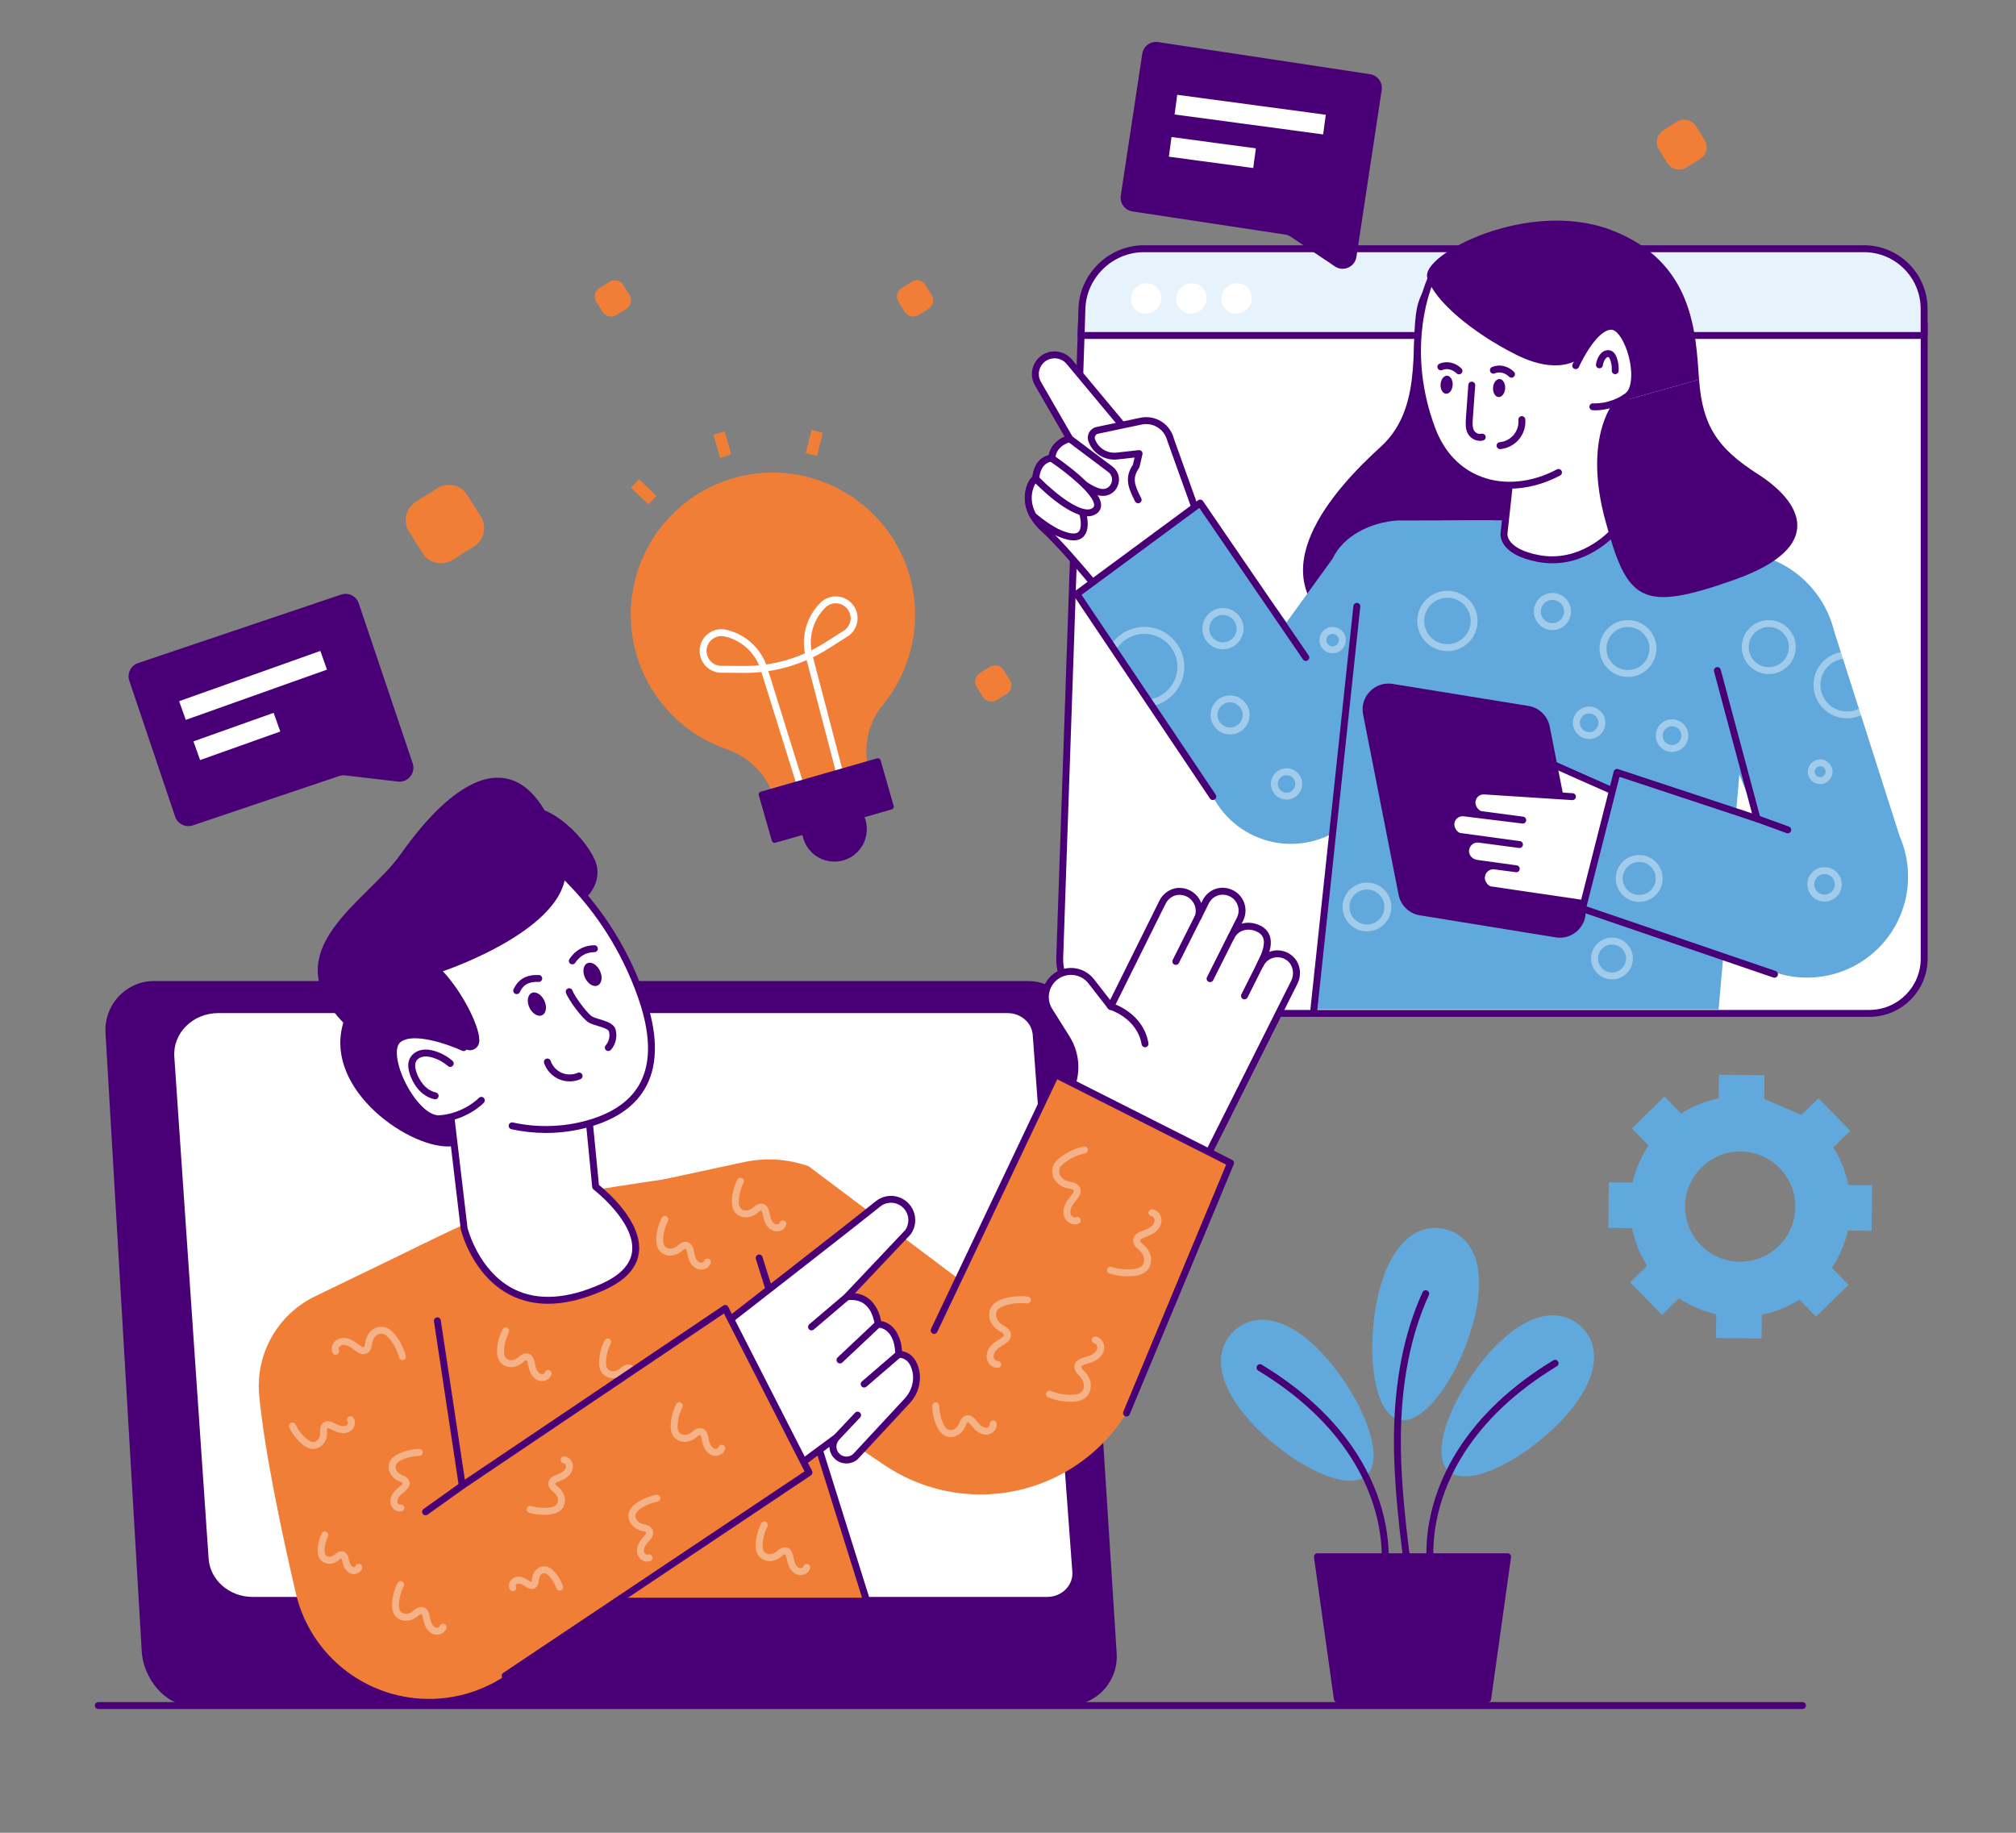 <?xml version="1.0" encoding="UTF-8"?>
<svg id="Onlinemeeting" width="2200" height="2e3" enable-background="new 0 0 2500 2500" version="1.1" viewBox="0 0 2200 2e3" xmlns="http://www.w3.org/2000/svg"><rect x="0" y="0" width="2200" height="2e3" fill="#808080" stroke="none"/><g transform="translate(-146.47 -294.67)"><circle cx="1250" cy="1250" r="1250" fill="none"/><path class="color030047 svgShape" d="m2113.5 2159.6h-1859.8c-2.08 0-3.77-1.69-3.77-3.77s1.69-3.77 3.77-3.77h1859.8c2.08 0 3.77 1.69 3.77 3.77s-1.69 3.77-3.77 3.77z" fill="#490077"/><path class="color605efd svgShape" d="m1853.3 1841.7c-39.8 43.67-104.1 78.31-126.15 58.22-22.05-20.1 6.51-87.32 46.31-130.99s75.77-47.23 97.82-27.14c22.04 20.1 21.82 56.24-17.98 99.91zm-97.58-109.55c-13.82 57.44-53.45 118.8-82.45 111.83s-36.4-79.65-22.58-137.09 43.61-77.91 72.62-70.93 46.23 38.74 32.41 96.19z" fill="#61a9dc"/><path class="colorffffff svgShape" d="m2246.2 647.02v693.77c0 32.98-26.73 59.76-59.76 59.76h-823.86c-32.98 0-59.76-26.78-59.76-59.76l23.84-693.77z" fill="#fff"/><path class="color030047 svgShape" d="m2186.5 1404.3h-823.86c-35.03 0-63.53-28.5-63.53-63.53l23.84-693.9c0.07-2.03 1.74-3.64 3.77-3.64h919.54c2.08 0 3.77 1.69 3.77 3.77v693.77c0 35.04-28.5 63.53-63.53 63.53zm-856.14-753.53-23.71 690.13c0 30.74 25.12 55.86 55.99 55.86h823.86c30.88 0 55.99-25.12 55.99-55.99v-690z" fill="#490077"/><path class="colore6f3fc svgShape" d="m2246.2 660.75v-29.08c0-36.21-29.37-65.58-65.58-65.58h-785.93c-36.21 0-66.47 29.37-67.57 65.58l-0.88 29.08z" fill="#e6f3fc"/><path class="color030047 svgShape" d="m2246.2 664.52h-919.96c-1.02 0-2-0.41-2.7-1.14-0.71-0.73-1.09-1.72-1.07-2.74l0.88-29.09c1.16-38.18 33.16-69.24 71.34-69.24h785.93c38.24 0 69.35 31.11 69.35 69.35v29.08c0 2.09-1.69 3.78-3.77 3.78zm-916.07-7.54h912.3v-25.31c0-34.08-27.73-61.81-61.81-61.81h-785.93c-34.14 0-62.77 27.78-63.8 61.93z" fill="#490077"/><g fill="#fff"><ellipse class="colorffffff svgShape" transform="rotate(-44.566)" cx="560.09" cy="1422.4" rx="16.87" ry="16.36"/><ellipse class="colorffffff svgShape" transform="rotate(-44.566)" cx="595.24" cy="1457.1" rx="16.87" ry="16.36"/><ellipse class="colorffffff svgShape" transform="rotate(-44.566)" cx="630.39" cy="1491.7" rx="16.87" ry="16.36"/></g><path class="color030047 svgShape" d="m1268.4 1365.2c27.84 0 50.97 21.7 53.03 49.68l43.59 683.4c2.29 31.24-22.37 57.77-53.43 57.5h-957.87c-27.75-0.23-50.65-30.29-52.54-58.22l-39.55-675.12c-2.11-30.96 22.23-57.23 52.98-57.23" fill="#490077"/><path class="colorffffff svgShape" d="m384.73 1400.2c-27.79 0-49.8 21.8-48.04 47.58l37.42 547.6c1.61 23.56 22.64 41.91 48.04 41.91h867.04c15.96 0 28.58-12.56 27.49-27.36l-43.22-585.87c-0.99-13.43-13-23.86-27.49-23.86m307.4-60.32c-10.83-8.23-25.82-4.35-31.61 7.2 5.17-10.36 16.01-31.93-3.45-39.8-10.76-4.35-22.93-1.04-28.14 9.26l9.5-18.87c6.2-12.43-1.06-28.1-16.27-30.28-8.77-1.29-17.29 3.58-21.25 11.48l-0.02 0.1-8.05 16.19c4.08-12.27-4.25-26.55-18.95-27.75-8.34-0.75-16.22 4.08-19.97 11.6l-0.06 0.04-56.51 113.9-21.3-27.43c-10.16-13.08-29.36-14.53-41.34-3.14-4.5 4.3-7.32 9.78-8.31 15.57-1.13 6.61 0.09 13.56 3.87 19.59l18.83 29.98c10.77 17.16 12.03 38.55 3.48 56.8l147.84 76.01 15.04-29.9 82.12-163.74c4.6-9.1 2.64-20.62-5.45-26.81z" fill="#fff"/><path class="color030047 svgShape" d="m1461.7 1564.1c-0.59 0-1.18-0.14-1.72-0.42l-147.85-76.01c-1.81-0.93-2.55-3.12-1.69-4.95 8.06-17.21 6.85-37.09-3.25-53.19l-18.83-29.98c-4.15-6.62-5.71-14.52-4.39-22.23 1.15-6.77 4.41-12.88 9.41-17.66 6.49-6.17 15.35-9.31 24.23-8.64 8.93 0.67 17.19 5.12 22.69 12.19l17.62 22.68 53.85-108.52c0.08-0.16 0.18-0.32 0.28-0.47 4.58-8.79 14-14.1 23.45-13.25 7.91 0.65 14.93 4.75 19.22 11.25 1.09 1.65 1.98 3.41 2.65 5.24l1.26-2.54c0.05-0.15 0.11-0.3 0.18-0.43 4.82-9.59 14.88-15.03 25.17-13.52 8.23 1.18 15.11 5.95 18.85 13.09 3.7 7.04 3.78 15.49 0.24 22.6l-1.67 3.32c5.65-1.68 12.07-1.42 18.35 1.12 6.11 2.47 10.2 6.37 12.18 11.6 2.15 5.7 1.46 12.05-0.28 17.99 1.07-0.41 2.17-0.75 3.3-1.01 7.21-1.67 14.75-0.03 20.72 4.51l0.01 0.01c9.37 7.17 12.12 20.42 6.54 31.5l-97.15 193.65c-0.45 0.9-1.24 1.58-2.2 1.89-0.38 0.12-0.78 0.18-1.17 0.18zm-142.98-81.51 141.32 72.65 95.45-190.24c3.89-7.73 2.01-17.23-4.38-22.12-4.25-3.22-9.4-4.35-14.45-3.17-5.01 1.16-9.2 4.47-11.5 9.06-0.93 1.86-3.19 2.62-5.06 1.68-1.87-0.93-2.62-3.19-1.69-5.05v-0.01-0.01c3.38-6.77 9.55-19.15 6.46-27.33-1.22-3.23-3.82-5.61-7.96-7.28-9.43-3.81-19.25-0.66-23.36 7.47-0.93 1.85-3.2 2.6-5.06 1.67-1.86-0.94-2.61-3.2-1.67-5.06l9.5-18.87c2.46-4.94 2.4-10.82-0.17-15.72-2.61-4.97-7.44-8.3-13.26-9.13-6.91-1.02-13.79 2.65-17.2 9.15-0.05 0.14-0.1 0.26-0.16 0.38l-8.05 16.19c-0.89 1.77-2.99 2.56-4.82 1.81s-2.76-2.8-2.14-4.67c1.62-4.89 0.84-10.46-2.1-14.91-3.06-4.63-7.88-7.43-13.58-7.89-6.61-0.6-13.15 3.24-16.28 9.52-0.08 0.15-0.16 0.3-0.26 0.44l-56.32 113.49c-0.58 1.16-1.71 1.95-3 2.08-1.33 0.13-2.56-0.42-3.36-1.44l-21.3-27.43c-4.19-5.4-10.49-8.79-17.3-9.3-6.76-0.51-13.52 1.88-18.47 6.58-3.82 3.65-6.31 8.31-7.19 13.47-1.01 5.89 0.18 11.91 3.35 16.95l18.82 29.98c10.87 17.24 12.71 38.32 5.19 57.06z" fill="#490077"/><line x1="1490.2" x2="1467" y1="1316.5" y2="1362.6" fill="#fff"/><path class="color030047 svgShape" d="m1467 1366.4c-0.56 0-1.14-0.13-1.68-0.4-1.87-0.93-2.62-3.2-1.68-5.06l23.15-46.14c0.93-1.86 3.2-2.62 5.06-1.68 1.87 0.93 2.62 3.2 1.68 5.06l-23.15 46.14c-0.66 1.32-1.99 2.08-3.38 2.08z" fill="#490077"/><line x1="1454.1" x2="1429.6" y1="1295.1" y2="1343.9" fill="#fff"/><path class="color030047 svgShape" d="m1429.6 1347.6c-0.56 0-1.14-0.13-1.68-0.4-1.87-0.93-2.62-3.2-1.68-5.06l24.46-48.75c0.93-1.85 3.2-2.62 5.06-1.68 1.87 0.93 2.62 3.2 1.68 5.06l-24.46 48.75c-0.66 1.32-1.99 2.08-3.38 2.08z" fill="#490077"/><line x1="1527.6" x2="1504.5" y1="1335.4" y2="1381.4" fill="#fff"/><path class="color030047 svgShape" d="m1504.5 1385.2c-0.56 0-1.14-0.13-1.68-0.4-1.87-0.93-2.62-3.2-1.68-5.06l23.11-46.06c0.93-1.85 3.2-2.62 5.06-1.68 1.87 0.93 2.62 3.2 1.68 5.06l-23.11 46.06c-0.66 1.31-1.99 2.08-3.38 2.08z" fill="#490077"/><path class="colorffffff svgShape" d="m1358.6 1392.9s32.17 9.49 37.43 40.84" fill="#fff"/><path class="color030047 svgShape" d="m1396 1437.5c-1.81 0-3.4-1.3-3.71-3.15-4.82-28.7-34.48-37.76-34.78-37.85-2-0.59-3.14-2.69-2.55-4.68 0.59-2 2.7-3.14 4.68-2.55 1.41 0.41 34.5 10.53 40.08 43.83 0.35 2.05-1.04 4-3.09 4.34-0.21 0.04-0.42 0.06-0.63 0.06z" fill="#490077"/><path class="colorffcc3d svgShape" d="m1489.4 1563.7-113.57 272.85c-29.96 48.54-80.4 80.79-137.04 87.59-44.68 5.37-89.79-5.52-127.1-30.69l-232.16-156.62-8.99-155.16 87.95-18.91c23.5-5.07 47.93-3.47 70.57 4.66l165.41 124.32 104.02-224.49z" fill="#f07e37"/><path class="color030047 svgShape" d="m1375.8 1840.4c-0.49 0-0.98-0.09-1.45-0.29-1.92-0.8-2.83-3.01-2.03-4.93l112.22-269.61-184.33-93.13-130.92 275.62c-0.89 1.88-3.13 2.69-5.03 1.79-1.88-0.89-2.68-3.14-1.79-5.02l132.58-279.11c0.44-0.92 1.23-1.62 2.18-1.95 0.96-0.33 2.02-0.26 2.92 0.2l190.9 96.45c1.76 0.89 2.54 2.99 1.78 4.81l-113.57 272.85c-0.59 1.44-1.99 2.32-3.46 2.32z" fill="#490077"/><path class="colorffcc3d svgShape" d="m536.8 2038.2h554.36l-132.21-421.6c-8.41-26.81-35.35-43.27-63.05-38.52 0 0-145 19.95-191.92 32.95-46.58 12.9-151.36 69.99-151.36 69.99-22.85 8.87-37.3 31.55-35.68 56.01z" fill="#f07e37"/><path class="colorffffff svgShape" d="m849.26 1813.9c-0.82 0-1.64-0.09-2.46-0.27-4.17-0.94-7.82-4.08-10.01-8.62-1.44-2.99-2.09-6.07-2.72-9.05l-0.34-1.57c-0.64-2.93-1.34-3.2-1.37-3.21-0.15-0.05-0.75 0-1.53 0.47-0.75 0.44-1.4 1.02-2.07 1.58-0.47 0.39-0.93 0.78-1.41 1.14-3.5 2.69-7.65 4.19-11.67 4.24-4.79 0.08-9.15-1.93-11.91-5.3-3.63-4.43-3.73-10.16-3.49-14.08 0.47-7.51 2.54-15.06 5.99-21.82 0.95-1.85 3.21-2.59 5.07-1.64s2.59 3.22 1.64 5.07c-2.98 5.85-4.78 12.37-5.18 18.85-0.26 4.22 0.31 7.03 1.79 8.84 1.29 1.57 3.54 2.53 5.9 2.53h0.09c2.4-0.03 4.94-0.98 7.15-2.68 0.4-0.3 0.78-0.63 1.16-0.95 0.98-0.82 1.96-1.62 3.05-2.27 2.59-1.54 5.34-1.95 7.78-1.14 4.79 1.61 5.95 6.98 6.34 8.74l0.35 1.63c0.56 2.66 1.09 5.17 2.14 7.33 1.17 2.42 2.99 4.12 4.88 4.54 1.54 0.35 3.57-0.52 3.87-1.66 0.54-2.02 2.62-3.21 4.6-2.69 2.01 0.53 3.22 2.59 2.69 4.6-1.12 4.38-5.56 7.38-10.33 7.39z" fill="#fff" opacity=".4"/><path class="color030047 svgShape" d="m1091.2 2042c-1.61 0-3.09-1.03-3.6-2.64l-116.27-370.79c-0.62-1.99 0.48-4.1 2.47-4.72s4.1 0.48 4.73 2.47l116.27 370.79c0.62 1.99-0.48 4.1-2.47 4.72-0.37 0.11-0.75 0.17-1.13 0.17z" fill="#490077"/><path class="colorffffff svgShape" d="m782.66 1447.9 13.8 141.83s93.25 71.28 7.53 109.52c-122.76 54.76-151.07-64.14-151.07-64.14l-21.49-181.51z" fill="#fff"/><path class="color030047 svgShape" d="m744.52 1717.4c-14.52 0-27.93-3.01-40.15-9.05-42.43-20.96-54.63-70.32-55.12-72.42l-21.57-181.94c-0.12-1.04 0.2-2.09 0.88-2.89 0.69-0.8 1.67-1.28 2.72-1.32l151.23-5.7c2.12-0.1 3.7 1.42 3.89 3.4l13.65 140.23c7.95 6.37 47.59 39.99 43.67 73.5-2 17.07-14.85 31.01-38.2 41.43-22.04 9.84-42.43 14.76-61 14.76zm-108.87-260.24 21.01 177.46c0.03 0.05 11.85 47.65 51.1 67 25.71 12.67 57.56 10.7 94.69-5.86 20.75-9.25 32.11-21.17 33.79-35.41 3.78-32.17-41.6-67.32-42.07-67.67-0.83-0.64-1.36-1.59-1.46-2.63l-13.46-138.3zm63.47-201.94c3.05 22.58 27.7 37.9 55.06 34.2s47.06-25 44.01-47.58-46.32-69.07-73.68-65.38c-27.35 3.69-28.44 56.17-25.39 78.76z" fill="#490077"/><path class="colorffffff svgShape" d="m628.62 1484.3c-6.29-5.59-12.21-11.7-17.69-18.29-24.56-29.59-43.88-65.47-69.68-100.91l174.85-151.27c4.27 1.96 89.45 52.47 130.17 168.02 27.96 79.36 1.36 122.22-57.37 138.94-27.7 7.89-56.42 8.47-83.57 2.5" fill="#fff"/><path class="color030047 svgShape" d="m742.16 1531c-12.62 0-25.25-1.36-37.64-4.08-2.03-0.45-3.32-2.46-2.87-4.49 0.45-2.04 2.45-3.32 4.49-2.87 26.99 5.93 55.26 5.09 81.73-2.45 28.13-8.01 47.48-21.88 57.48-41.23 11.87-22.95 10.98-54.18-2.64-92.83-37.81-107.28-112.89-156.67-126.17-164.68l-170.21 147.25c10.1 14.06 19.22 28.15 28.07 41.81 13.04 20.12 25.35 39.13 39.44 56.1 5.3 6.38 11.11 12.39 17.29 17.88 1.56 1.38 1.7 3.77 0.31 5.32-1.39 1.56-3.77 1.7-5.32 0.31-6.46-5.74-12.55-12.03-18.08-18.7-14.37-17.32-26.8-36.5-39.96-56.82-9.38-14.48-19.08-29.46-29.87-44.28-1.15-1.58-0.9-3.79 0.58-5.07l174.85-151.26c1.11-0.97 2.7-1.19 4.04-0.57 0.86 0.4 89.57 49.36 132.15 170.2 14.34 40.69 15.09 73.93 2.22 98.79-11 21.27-31.9 36.42-62.12 45.02-15.51 4.43-31.63 6.65-47.77 6.65z" fill="#490077"/><path class="color030047 svgShape" d="m640.06 1545.5 1.34-32.81 11.03-74.88c5.66 5.63 15.24 2.65 16.83-5.17 2.83-14-17.3-54.36-39.48-78.1 0 0 152.03-50.69 132.25-122.46-34.65-125.69-104.97-109.28-178.66-4.84-36.49 51.72-139.19 103.75-62.26 183.4-22.32 74.26 75.48 139.77 118.95 134.86z" fill="#490077"/><path class="colorffffff svgShape" d="m671.75 1495.4s-16.89 17.75-45.15 20.07c-28.26 2.31-64.44-70.77-45.67-86.36s71.52 8.74 71.52 8.74" fill="#fff"/><path class="color030047 svgShape" d="m625.28 1519.3c-17.92 0-37-23.82-46.91-48.1-8.56-20.99-8.51-37.8 0.14-44.98 20.03-16.62 69.88 5.63 75.51 8.22 1.89 0.87 2.71 3.11 1.84 5-0.86 1.89-3.09 2.72-5 1.85-14.07-6.49-53.66-20.79-67.53-9.26-5.72 4.75-4.9 19.35 2.02 36.33 9.07 22.22 26.88 44.5 40.93 43.37 26.52-2.17 42.57-18.74 42.73-18.91 1.43-1.51 3.82-1.57 5.33-0.13s1.57 3.82 0.13 5.33c-0.73 0.77-18.22 18.82-47.57 21.23-0.54 0.02-1.08 0.05-1.62 0.05z" fill="#490077"/><path class="colorffffff svgShape" d="m637.82 1455.2c-5.09-4.44-11.12-7.81-17.57-9.83-4.04-1.27-8.35-2-12.53-1.3s-8.23 3.01-10.31 6.7c-2.95 5.22-1.45 11.79 0.75 17.37 4.01 10.18 11.72 19.91 23.17 22.44" fill="#fff"/><path class="color030047 svgShape" d="m621.33 1494.3c-0.27 0-0.54-0.03-0.82-0.09-11.22-2.48-20.65-11.5-25.87-24.74-3.36-8.54-3.53-15.28-0.52-20.61 2.49-4.41 7.34-7.61 12.97-8.56 4.27-0.71 8.94-0.25 14.28 1.42 6.92 2.16 13.46 5.82 18.92 10.59 1.57 1.37 1.73 3.75 0.36 5.32s-3.75 1.73-5.32 0.36c-4.68-4.08-10.29-7.22-16.21-9.08-4.19-1.31-7.71-1.7-10.78-1.18-3.41 0.57-6.27 2.38-7.65 4.83-1.83 3.22-1.51 7.85 0.97 14.14 2.02 5.14 8.07 17.4 20.48 20.14 2.03 0.45 3.31 2.46 2.87 4.49-0.39 1.77-1.96 2.97-3.68 2.97z" fill="#490077"/><ellipse class="color030047 svgShape" transform="rotate(-25.133)" cx="72.489" cy="1569.8" rx="8.98" ry="13.39" fill="#490077"/><path class="colorffffff svgShape" d="m767.63 1376.9c2.32 6.84 16.83 26.5 22.99 30.26s21.97 5.03 23.95 11.98c1.83 6.43 0.17 13.74-4.27 18.73" fill="#fff"/><g fill="#490077"><path class="color030047 svgShape" d="m810.3 1441.6c-0.89 0-1.78-0.31-2.5-0.95-1.56-1.38-1.7-3.76-0.32-5.32 3.59-4.04 4.95-10.01 3.47-15.2-0.72-2.5-7.67-4.6-12.28-5.98-3.81-1.15-7.41-2.23-10.01-3.82-6.91-4.22-22.04-24.77-24.6-32.27-0.67-1.97 0.38-4.11 2.36-4.78 1.97-0.67 4.11 0.38 4.78 2.35 2.02 5.95 16.01 24.98 21.39 28.26 1.77 1.08 5.07 2.07 8.26 3.03 7.27 2.19 15.51 4.66 17.35 11.13 2.17 7.6 0.18 16.34-5.07 22.27-0.75 0.85-1.79 1.28-2.83 1.28zm-42.16 33.11c-4.09 0-8.18-0.82-11.9-2.47-7.41-3.27-13.4-9.8-16-17.47-0.67-1.97 0.38-4.11 2.36-4.78 1.97-0.67 4.11 0.38 4.78 2.35 1.94 5.71 6.39 10.57 11.91 13 5.52 2.44 12.11 2.45 17.63 0.04 1.91-0.83 4.13 0.04 4.96 1.95s-0.04 4.13-1.95 4.96c-3.7 1.61-7.75 2.42-11.79 2.42zm-57.84-95.21c-0.54 0-1.1-0.12-1.62-0.37-1.88-0.9-2.67-3.15-1.77-5.03 5.3-11.07 14.09-15.98 27.64-15.46 2.08 0.08 3.71 1.83 3.62 3.91-0.07 2.08-1.88 3.71-3.91 3.62-13.2-0.5-17.63 5.08-20.55 11.18-0.65 1.37-2 2.15-3.41 2.15z"/><ellipse class="color030047 svgShape" transform="rotate(-25.133)" cx="141.23" cy="1566.2" rx="8.98" ry="13.39"/><path class="color030047 svgShape" d="m771.02 1347c-0.73 0-1.46-0.21-2.11-0.65-1.73-1.17-2.18-3.51-1.01-5.23 6.6-9.76 15.74-14.8 27.16-14.98h0.06c2.06 0 3.74 1.65 3.77 3.71 0.03 2.08-1.63 3.8-3.71 3.83-8.94 0.14-15.82 3.96-21.03 11.66-0.73 1.08-1.92 1.66-3.13 1.66z"/></g><path class="colorffffff svgShape" d="m1137.8 1613.7c4.03 6.08 4.8 13.67 2.36 20.34-0.68 1.85-1.64 3.65-2.8 5.33l-66.61 70.46c31.22-3.78 33.96 29.71 33.96 29.71 23.36 2.1 22.51 32.98 22.51 32.98 10.37 0.39 15.51 7.39 17.96 15.34 3.88 12.49 0.2 26.1-8.71 35.65l-55.48 59.76c-1.37 1.55-3.02 2.65-4.77 3.46-5.74 2.55-12.81 1.21-17.15-3.88-4.2-4.94-4.72-11.99-1.24-17.37l1.05-1.77-47 34.69-99.97-139.19 0.06-0.03s165.58-128.7 192.59-150.63c10.4-8.48 25.84-6.08 33.24 5.15z" fill="#fff"/><path class="color030047 svgShape" d="m1011.8 1902.1c-0.2 0-0.39-0.02-0.58-0.05-1-0.16-1.89-0.71-2.48-1.52l-99.97-139.19c-0.65-0.91-0.86-2.05-0.59-3.13 0.24-0.92 0.81-1.72 1.6-2.23 6.69-5.2 166.09-129.11 192.33-150.43 5.76-4.69 13.28-6.73 20.66-5.6 7.39 1.14 13.98 5.37 18.1 11.62 4.61 6.96 5.64 15.82 2.75 23.71-0.77 2.11-1.87 4.19-3.24 6.18-0.11 0.16-0.23 0.3-0.36 0.44l-60.52 64.01c5.94 0.65 11.15 2.79 15.56 6.39 8.91 7.27 11.94 18.5 12.9 23.85 16.96 3.35 22.27 21.17 22.89 32.92 8.63 1.55 14.76 7.58 17.84 17.62 4.18 13.45 0.52 28.52-9.56 39.33l-55.48 59.75c-1.52 1.72-3.54 3.2-5.95 4.31-7.49 3.33-16.34 1.32-21.61-4.86-2.87-3.38-4.37-7.49-4.45-11.64l-37.63 27.77c-0.62 0.49-1.41 0.75-2.21 0.75zm-94.78-142.21 95.61 133.13 43.93-32.42c1.44-1.06 3.44-0.97 4.77 0.24 1.33 1.2 1.63 3.18 0.71 4.72l-1.05 1.77c-2.66 4.12-2.27 9.3 0.87 13.01 3.1 3.64 8.34 4.83 12.75 2.88 1.42-0.66 2.58-1.49 3.48-2.51l55.55-59.83c8.25-8.84 11.26-21.08 7.88-31.97-2.54-8.27-7.28-12.42-14.5-12.69-2.06-0.08-3.68-1.8-3.63-3.87 0.03-1.12 0.45-27.37-19.07-29.12-1.82-0.16-3.26-1.62-3.42-3.44-0.01-0.14-1.32-14.13-10.62-21.68-4.92-4-11.35-5.55-19.14-4.61-1.61 0.19-3.1-0.63-3.82-2.05-0.71-1.42-0.46-3.13 0.63-4.29l66.41-70.24c0.94-1.39 1.68-2.82 2.2-4.25 2.07-5.65 1.33-11.99-1.96-16.96v-0.01c-2.95-4.47-7.67-7.5-12.96-8.32-5.32-0.82-10.57 0.6-14.76 4-24.81 20.15-167.9 131.44-189.86 148.51zm220.27-120.58h0.05z" fill="#490077"/><line x1="1058.9" x2="1082.3" y1="1863.7" y2="1838.9" fill="#fff"/><path class="color030047 svgShape" d="m1058.9 1867.5c-0.93 0-1.86-0.34-2.59-1.03-1.52-1.43-1.59-3.82-0.15-5.33l23.43-24.82c1.43-1.51 3.82-1.58 5.33-0.15 1.52 1.43 1.59 3.82 0.15 5.33l-23.43 24.82c-0.75 0.78-1.74 1.18-2.74 1.18z" fill="#490077"/><line x1="1104.7" x2="1063.1" y1="1739.5" y2="1778.7" fill="#fff"/><path class="color030047 svgShape" d="m1063.1 1782.5c-1 0-2-0.4-2.74-1.19-1.43-1.52-1.35-3.9 0.16-5.33l41.6-39.17c1.51-1.43 3.9-1.36 5.33 0.16s1.35 3.9-0.16 5.33l-41.6 39.17c-0.74 0.69-1.66 1.03-2.59 1.03z" fill="#490077"/><line x1="1127.2" x2="1089.5" y1="1772.5" y2="1805" fill="#fff"/><path class="color030047 svgShape" d="m1089.5 1808.8c-1.06 0-2.11-0.44-2.86-1.31-1.36-1.58-1.18-3.96 0.4-5.32l37.77-32.53c1.57-1.35 3.95-1.19 5.32 0.4 1.36 1.58 1.18 3.96-0.4 5.32l-37.77 32.53c-0.72 0.61-1.59 0.91-2.46 0.91zm-57.43-62.38c-1.07 0-2.13-0.45-2.87-1.33-1.35-1.59-1.15-3.97 0.43-5.31l38.7-32.87c1.58-1.34 3.96-1.16 5.31 0.43s1.15 3.97-0.43 5.31l-38.7 32.87c-0.71 0.61-1.58 0.9-2.44 0.9z" fill="#490077"/><path class="colorffcc3d svgShape" d="m610.88 1650.9-121.48 58.8c-40.47 20.04-64.38 62.98-60.06 107.93 5.91 61.47 24.36 148.77 40.02 215.79 13.89 59.47 62.71 104.42 123.1 113.52 36.79 5.54 74.33-2.85 105.25-23.53l331.58-221.8-91.42-179.03-286.96 193.32z" fill="#f07e37"/><path class="color030047 svgShape" d="m697.71 2127.1c-1.22 0-2.41-0.59-3.14-1.67-1.16-1.73-0.7-4.07 1.04-5.23l328.8-219.93-87.96-172.26-283.43 190.94c-1.08 0.72-2.43 0.85-3.62 0.32-1.18-0.52-2.02-1.61-2.21-2.89l-27.16-179.8c-0.31-2.06 1.1-3.98 3.16-4.29 2.07-0.31 3.98 1.11 4.29 3.16l26.27 173.9 282.02-189.99c0.89-0.6 2.01-0.79 3.05-0.52 1.05 0.27 1.92 0.97 2.41 1.94l91.42 179.03c0.87 1.7 0.33 3.79-1.26 4.85l-331.59 221.8c-0.64 0.43-1.37 0.64-2.09 0.64z" fill="#490077"/><path class="color030047 svgShape" d="m610.88 1948.2c-1.18 0-2.34-0.55-3.07-1.58-1.21-1.69-0.81-4.05 0.88-5.26l40.03-28.57c1.7-1.21 4.05-0.81 5.26 0.88s0.81 4.05-0.88 5.26l-40.03 28.57c-0.67 0.47-1.43 0.7-2.19 0.7z" fill="#490077"/><path class="colorffffff svgShape" d="m585.64 1778.9c-1.67 0-3.2-1.12-3.64-2.81-1.87-7.09-5.24-13.88-9.74-19.65-3-3.83-5.66-5.84-8.37-6.33-2.38-0.42-5.12 0.43-7.17 2.23-2.01 1.77-3.45 4.43-4.03 7.49-0.1 0.53-0.18 1.07-0.26 1.62-0.18 1.24-0.39 2.64-0.84 4.06-0.98 3.06-2.92 5.32-5.45 6.33-4.91 1.97-9.52-1.43-11.26-2.72l-1.45-1.08c-2.47-1.86-4.82-3.62-7.36-4.72-2.89-1.25-5.8-1.37-7.79-0.33-1.72 0.91-2.77 3.21-2.08 4.57 0.95 1.85 0.21 4.13-1.64 5.07-1.87 0.95-4.12 0.21-5.07-1.64-2.6-5.08-0.18-11.8 5.28-14.67 4.04-2.13 9.26-2.11 14.3 0.08 3.36 1.45 6.17 3.57 8.89 5.61l1.4 1.04c2.73 2.02 3.74 1.88 3.97 1.78 0.31-0.13 0.79-0.73 1.07-1.64 0.3-0.93 0.43-1.89 0.57-2.85 0.09-0.65 0.19-1.3 0.31-1.94 0.9-4.7 3.2-8.86 6.46-11.73 3.79-3.33 8.84-4.82 13.47-3.99 6.11 1.09 10.33 5.72 12.98 9.11 5.13 6.57 8.97 14.31 11.1 22.37 0.53 2.01-0.67 4.08-2.68 4.61-0.33 0.09-0.65 0.13-0.97 0.13zm-97.38 96.91c-5.51 0-9.93-3.31-12.79-5.8-5.54-4.84-10.14-10.9-13.32-17.54-0.9-1.88-0.1-4.13 1.77-5.03 1.89-0.9 4.13-0.1 5.03 1.77 2.73 5.72 6.71 10.94 11.48 15.11 3.07 2.68 5.75 3.98 7.9 3.94 1.97-0.02 4.04-1.14 5.42-2.91 1.37-1.77 2.13-4.18 2.13-6.8 0-0.47-0.02-0.94-0.04-1.41-0.05-1.23-0.09-2.46 0.06-3.69 0.36-2.95 1.73-5.32 3.85-6.68 4.12-2.64 8.97-0.31 10.57 0.45l1.41 0.69c2.41 1.18 4.68 2.29 6.99 2.81 2.55 0.57 4.91 0.23 6.34-0.91 1.1-0.88 1.61-2.77 0.95-3.6-1.28-1.64-0.99-4.01 0.66-5.29 1.64-1.28 4.01-0.98 5.29 0.66 3.22 4.14 2.21 10.6-2.2 14.13-3.24 2.58-7.85 3.45-12.68 2.37-3.19-0.71-5.97-2.08-8.67-3.4l-1.36-0.66c-2.59-1.24-3.22-0.91-3.23-0.91-0.1 0.08-0.35 0.5-0.45 1.26-0.1 0.8-0.04 1.62-0.01 2.45 0.02 0.58 0.05 1.16 0.05 1.74 0 4.29-1.33 8.35-3.72 11.42-2.79 3.59-7 5.77-11.28 5.82-0.04 0.01-0.09 0.01-0.15 0.01zm94.46 68.23c-4.46 0-8.74-3.36-9.92-8.12-1-4.02 0.14-8.58 3.13-12.52 1.97-2.59 4.36-4.54 6.68-6.44l1.2-0.98c2.21-1.83 2.18-2.56 2.18-2.57-0.03-0.12-0.3-0.53-0.95-0.92-0.7-0.43-1.47-0.73-2.23-1.04-0.54-0.22-1.07-0.44-1.6-0.68-3.89-1.79-7.03-4.68-8.83-8.14-2.1-4.03-2.32-8.77-0.58-12.68 2.27-5.1 7.18-7.78 10.68-9.35 6.71-3.01 14.15-4.67 21.49-4.79h0.06c2.06 0 3.74 1.65 3.77 3.71 0.03 2.08-1.62 3.8-3.71 3.83-6.34 0.1-12.75 1.53-18.53 4.13-3.71 1.67-5.96 3.48-6.87 5.54-0.8 1.8-0.66 4.15 0.38 6.13 1.04 1.99 2.92 3.68 5.29 4.78 0.43 0.2 0.86 0.37 1.31 0.55 1.14 0.47 2.28 0.95 3.33 1.6 2.52 1.55 4.11 3.78 4.46 6.29 0.68 4.85-3.47 8.29-4.83 9.42l-1.24 1.02c-2.07 1.69-4.02 3.29-5.45 5.16-1.58 2.08-2.25 4.37-1.82 6.14 0.34 1.37 1.82 2.61 2.88 2.37 2.03-0.48 4.05 0.78 4.54 2.81 0.48 2.03-0.78 4.06-2.81 4.53-0.68 0.14-1.35 0.22-2.01 0.22zm-50.1 68.33c-0.61 0-1.24-0.06-1.86-0.18-3.52-0.7-6.64-3.24-8.55-6.96-1.23-2.39-1.81-4.83-2.37-7.19l-0.29-1.21c-0.27-1.09-0.51-1.6-0.65-1.83-0.05 0.06-0.22 0.13-0.41 0.26-0.53 0.33-0.99 0.76-1.46 1.17-0.37 0.33-0.74 0.65-1.13 0.96-2.81 2.27-6.18 3.59-9.49 3.71-3.9 0.14-7.67-1.42-10.04-4.18-2.33-2.7-3.37-6.46-3.19-11.48 0.23-5.99 1.72-12.02 4.33-17.45 0.9-1.87 3.14-2.67 5.03-1.77 1.88 0.9 2.67 3.15 1.77 5.03-2.16 4.51-3.41 9.51-3.59 14.46-0.11 3.03 0.34 5.08 1.37 6.28 0.88 1.02 2.34 1.63 4.06 1.57 1.69-0.06 3.48-0.78 5.03-2.04 0.3-0.24 0.59-0.5 0.88-0.75 0.77-0.68 1.55-1.35 2.42-1.9 2.2-1.39 4.6-1.78 6.73-1.13 4.21 1.3 5.31 5.81 5.67 7.29l0.3 1.26c0.48 2.01 0.92 3.91 1.73 5.48 0.84 1.64 2.08 2.76 3.31 3.01 0.88 0.18 1.93-0.4 2.02-0.75 0.48-2.03 2.51-3.28 4.54-2.8 2.02 0.48 3.28 2.51 2.8 4.54-0.9 3.88-4.78 6.6-8.96 6.6zm173.45 18.67c-1.28 0-2.53-0.65-3.23-1.83-2.35-3.9-0.85-9.46 3.26-12.15 3.01-1.96 7.01-2.32 10.98-1 2.56 0.86 4.69 2.2 6.74 3.51l1.03 0.65c0.95 0.59 1.48 0.78 1.74 0.85 0-0.08 0.06-0.25 0.11-0.47 0.15-0.62 0.18-1.24 0.23-1.86 0.04-0.5 0.07-0.99 0.14-1.48 0.42-3.58 1.91-6.88 4.2-9.28 2.69-2.83 6.46-4.35 10.11-4.03 3.56 0.31 6.93 2.26 10.3 5.98 4.02 4.43 7.17 9.79 9.1 15.5 0.67 1.97-0.39 4.11-2.36 4.78-1.95 0.66-4.11-0.39-4.78-2.36-1.61-4.73-4.21-9.18-7.54-12.85-2.03-2.24-3.79-3.4-5.37-3.54-1.39-0.11-2.88 0.54-4 1.72-1.17 1.23-1.94 2.99-2.17 4.98-0.05 0.39-0.07 0.77-0.1 1.15-0.08 1.03-0.17 2.06-0.42 3.06-0.6 2.52-2.03 4.47-4.02 5.5-3.92 2.01-7.85-0.44-9.14-1.24l-1.08-0.68c-1.75-1.11-3.41-2.16-5.1-2.73-1.75-0.58-3.42-0.52-4.47 0.17-0.78 0.5-1.1 1.64-0.92 1.94 1.07 1.78 0.5 4.1-1.29 5.17-0.62 0.37-1.29 0.54-1.95 0.54zm-82.77 47.53c-0.82 0-1.64-0.09-2.46-0.27-4.18-0.94-7.82-4.09-10.01-8.62-1.45-3.01-2.1-6.11-2.73-9.12l-0.32-1.51c-0.64-2.92-1.34-3.19-1.37-3.2-0.16-0.05-0.75 0-1.53 0.47-0.76 0.45-1.41 1.02-2.07 1.57-0.47 0.39-0.93 0.78-1.41 1.15-3.5 2.69-7.65 4.19-11.67 4.24-4.81 0.05-9.15-1.93-11.91-5.3-2.73-3.34-3.87-7.94-3.49-14.09 0.47-7.52 2.54-15.06 5.99-21.81 0.95-1.85 3.21-2.59 5.07-1.64s2.59 3.22 1.64 5.07c-2.98 5.84-4.77 12.36-5.17 18.85-0.26 4.16 0.32 7.05 1.79 8.84 1.3 1.58 3.73 2.57 5.99 2.53 2.4-0.03 4.94-0.98 7.16-2.68 0.4-0.3 0.78-0.62 1.16-0.94 0.98-0.82 1.96-1.63 3.06-2.28 2.59-1.54 5.36-1.94 7.78-1.13 4.77 1.6 5.95 6.97 6.34 8.74l0.33 1.57c0.56 2.68 1.1 5.21 2.15 7.4 1.16 2.42 2.99 4.11 4.88 4.54 1.53 0.34 3.56-0.52 3.87-1.66 0.54-2.02 2.63-3.21 4.6-2.69 2.01 0.53 3.22 2.59 2.69 4.6-1.15 4.36-5.59 7.37-10.36 7.37zm229.42-79.8c-4.01 0-8.09-2.51-9.95-6.53-1.8-3.88-1.53-8.69 0.73-13.19 1.5-2.99 3.57-5.4 5.57-7.73l1-1.17c1.92-2.29 1.71-3 1.7-3.03-0.05-0.16-0.45-0.6-1.3-0.93-0.8-0.32-1.66-0.49-2.5-0.68-0.59-0.13-1.19-0.26-1.77-0.42-4.27-1.14-7.98-3.5-10.47-6.67-2.91-3.7-4.05-8.44-3.06-12.67 1.3-5.58 5.78-9.14 9.05-11.34 6.23-4.21 13.47-7.16 20.94-8.55 2.02-0.38 4.02 0.97 4.39 3.02 0.38 2.05-0.97 4.01-3.02 4.39-6.45 1.2-12.71 3.75-18.1 7.38-3.46 2.33-5.39 4.56-5.92 6.81-0.47 2 0.16 4.41 1.64 6.3s3.78 3.32 6.48 4.04c0.48 0.13 0.97 0.24 1.46 0.34 1.24 0.28 2.48 0.57 3.67 1.04 2.8 1.11 4.81 3.06 5.64 5.48 1.65 4.76-1.89 8.97-3.06 10.35l-1.04 1.22c-1.79 2.08-3.47 4.05-4.56 6.21-1.2 2.4-1.44 4.88-0.62 6.63 0.68 1.46 2.55 2.53 3.68 2.06 1.9-0.81 4.13 0.09 4.94 2.01 0.8 1.92-0.09 4.13-2.01 4.94-1.13 0.47-2.32 0.69-3.51 0.69zm-112.91-51.06c-5.37 0-10.77-0.78-15.91-2.3-1.99-0.59-3.13-2.69-2.54-4.69 0.59-1.99 2.68-3.14 4.69-2.54 6.29 1.87 13.02 2.43 19.48 1.65 4.14-0.51 6.87-1.61 8.36-3.38 1.33-1.57 1.86-4 1.39-6.36-0.46-2.35-1.86-4.68-3.94-6.55-0.38-0.34-0.77-0.66-1.15-0.98-0.98-0.8-1.94-1.62-2.78-2.57-2-2.28-2.9-4.92-2.54-7.45 0.7-4.99 5.76-7.12 7.43-7.83l1.51-0.63c2.52-1.04 4.9-2.02 6.85-3.45 2.16-1.59 3.49-3.69 3.57-5.63 0.06-1.58-1.17-3.42-2.35-3.5-2.08-0.15-3.64-1.96-3.49-4.03 0.15-2.08 1.99-3.63 4.03-3.49 5.28 0.38 9.55 5.56 9.33 11.31-0.16 4.28-2.58 8.44-6.65 11.42-2.68 1.97-5.61 3.18-8.44 4.34l-1.45 0.6c-2.76 1.16-2.9 1.9-2.9 1.93-0.02 0.16 0.13 0.73 0.74 1.42 0.56 0.64 1.24 1.18 1.91 1.73 0.47 0.39 0.94 0.78 1.4 1.19 3.29 2.95 5.52 6.76 6.3 10.7 0.91 4.61-0.23 9.35-3.03 12.67-3.7 4.38-9.31 5.52-13.21 6-2.17 0.28-4.39 0.42-6.61 0.42zm187.6-64.36c-0.82 0-1.64-0.09-2.46-0.27-4.18-0.94-7.82-4.08-10.01-8.62-1.45-3-2.1-6.1-2.73-9.1l-0.32-1.53c-0.64-2.92-1.34-3.19-1.37-3.2-0.15-0.05-0.75 0-1.53 0.47-0.74 0.44-1.39 1.01-2.06 1.57-0.47 0.39-0.93 0.78-1.41 1.15-3.51 2.69-7.65 4.19-11.67 4.24h-0.17c-4.64 0-9.02-1.97-11.74-5.3-3.63-4.43-3.73-10.16-3.49-14.09 0.46-7.5 2.53-15.05 5.99-21.81 0.95-1.85 3.21-2.59 5.07-1.64s2.59 3.22 1.64 5.07c-2.99 5.85-4.78 12.37-5.17 18.85-0.27 4.22 0.3 7.03 1.79 8.84 1.31 1.59 3.43 2.57 6 2.53 2.4-0.03 4.94-0.98 7.16-2.68 0.39-0.3 0.78-0.63 1.16-0.95 0.97-0.82 1.96-1.62 3.05-2.27 2.6-1.54 5.36-1.95 7.78-1.14 4.78 1.6 5.95 6.97 6.34 8.74l0.34 1.6c0.56 2.67 1.09 5.2 2.14 7.37 1.17 2.42 2.99 4.12 4.88 4.54 1.53 0.35 3.57-0.52 3.87-1.66 0.54-2.02 2.62-3.21 4.6-2.69 2.01 0.53 3.22 2.59 2.69 4.6-1.16 4.37-5.6 7.38-10.37 7.38zm-189.47-81.57c-0.81 0-1.64-0.09-2.46-0.27-4.17-0.94-7.82-4.09-10.01-8.62-1.45-3-2.1-6.1-2.73-9.09l-0.32-1.53c-0.64-2.92-1.34-3.19-1.37-3.2-0.14-0.05-0.73-0.01-1.53 0.47-0.74 0.44-1.39 1.01-2.06 1.57-0.47 0.39-0.93 0.78-1.41 1.15-3.51 2.69-7.65 4.19-11.67 4.24-4.54 0.07-9.15-1.93-11.91-5.3-3.63-4.43-3.73-10.16-3.49-14.09 0.46-7.5 2.53-15.05 5.99-21.81 0.94-1.85 3.21-2.6 5.07-1.64 1.86 0.95 2.59 3.22 1.64 5.07-2.99 5.85-4.78 12.37-5.17 18.85-0.26 4.16 0.32 7.06 1.79 8.84 1.29 1.57 3.54 2.53 5.91 2.53h0.09c2.4-0.03 4.94-0.98 7.16-2.68 0.39-0.3 0.78-0.63 1.16-0.95 0.98-0.82 1.96-1.62 3.05-2.27 2.6-1.54 5.36-1.95 7.78-1.14 4.77 1.6 5.95 6.97 6.34 8.74l0.34 1.6c0.56 2.67 1.09 5.19 2.14 7.37 1.17 2.42 2.99 4.12 4.88 4.55 1.55 0.35 3.57-0.5 3.87-1.66 0.54-2.02 2.63-3.21 4.6-2.69 2.01 0.53 3.22 2.59 2.69 4.6-1.15 4.35-5.6 7.36-10.37 7.36zm173.71-121.64c-0.82 0-1.64-0.09-2.46-0.27-4.18-0.94-7.82-4.09-10.01-8.62-1.45-3.01-2.1-6.11-2.73-9.12l-0.32-1.51c-0.64-2.93-1.34-3.19-1.37-3.2-0.16-0.05-0.75 0-1.53 0.47-0.75 0.45-1.41 1.02-2.07 1.57-0.47 0.39-0.93 0.78-1.41 1.15-3.5 2.69-7.65 4.19-11.67 4.24-4.66 0.07-9.15-1.93-11.91-5.3-2.73-3.33-3.87-7.94-3.49-14.09 0.47-7.52 2.54-15.06 5.99-21.81 0.95-1.85 3.21-2.6 5.07-1.64 1.86 0.95 2.59 3.22 1.64 5.07-2.98 5.84-4.77 12.36-5.17 18.85-0.26 4.16 0.32 7.05 1.79 8.84 1.3 1.59 3.61 2.57 5.99 2.53 2.4-0.03 4.94-0.98 7.16-2.68 0.4-0.3 0.78-0.62 1.16-0.94 0.98-0.82 1.96-1.63 3.06-2.28 2.58-1.54 5.34-1.95 7.78-1.13 4.77 1.6 5.95 6.97 6.34 8.74l0.33 1.57c0.56 2.68 1.1 5.21 2.15 7.39 1.16 2.42 2.99 4.11 4.88 4.54 1.53 0.34 3.57-0.52 3.87-1.66 0.53-2.02 2.62-3.21 4.6-2.69 2.01 0.53 3.22 2.59 2.69 4.6-1.15 4.37-5.59 7.38-10.36 7.38zm108.51 333.37c-0.82 0-1.64-0.09-2.46-0.27-4.18-0.94-7.82-4.08-10.01-8.62-1.45-3.01-2.1-6.11-2.73-9.12l-0.32-1.51c-0.64-2.92-1.34-3.19-1.37-3.2-0.16-0.05-0.75 0-1.53 0.47-0.74 0.44-1.39 1.01-2.06 1.57-0.47 0.39-0.93 0.78-1.41 1.15-3.51 2.69-7.65 4.19-11.67 4.24h-0.17c-4.64 0-9.02-1.97-11.74-5.3-3.63-4.43-3.73-10.16-3.49-14.09 0.46-7.5 2.53-15.05 5.99-21.81 0.95-1.85 3.21-2.6 5.07-1.64 1.86 0.95 2.59 3.22 1.64 5.07-2.99 5.85-4.78 12.37-5.17 18.85-0.26 4.16 0.32 7.06 1.79 8.84 1.3 1.59 3.71 2.55 6 2.53 2.4-0.03 4.94-0.98 7.16-2.68 0.39-0.3 0.78-0.63 1.16-0.95 0.98-0.82 1.96-1.62 3.05-2.27 2.6-1.54 5.36-1.95 7.78-1.14 4.78 1.6 5.95 6.97 6.34 8.74l0.33 1.57c0.56 2.68 1.1 5.21 2.15 7.39 1.16 2.42 2.99 4.11 4.88 4.54 1.54 0.35 3.56-0.52 3.87-1.66 0.54-2.02 2.63-3.21 4.6-2.69 2.01 0.53 3.22 2.59 2.69 4.6-1.16 4.38-5.61 7.39-10.37 7.39zm-25.99-375.1c-0.82 0-1.65-0.09-2.47-0.27-4.18-0.94-7.82-4.09-10.01-8.62-1.45-3.01-2.1-6.11-2.73-9.11l-0.32-1.51c-0.64-2.92-1.34-3.19-1.37-3.2-0.15-0.05-0.75 0-1.53 0.47-0.75 0.45-1.41 1.02-2.07 1.57-0.47 0.39-0.93 0.78-1.41 1.15-3.5 2.69-7.65 4.19-11.67 4.24-4.61 0.08-9.14-1.93-11.9-5.3-2.73-3.33-3.87-7.94-3.49-14.09 0.47-7.52 2.54-15.07 5.99-21.82 0.95-1.85 3.21-2.59 5.08-1.64 1.85 0.95 2.59 3.22 1.64 5.07-2.98 5.84-4.78 12.35-5.18 18.85-0.26 4.16 0.32 7.05 1.79 8.84 1.29 1.57 3.54 2.53 5.9 2.53h0.09c2.4-0.03 4.94-0.98 7.16-2.68 0.4-0.3 0.78-0.62 1.16-0.94 0.98-0.82 1.96-1.63 3.06-2.28 2.59-1.54 5.36-1.94 7.78-1.13 4.77 1.6 5.95 6.97 6.34 8.74l0.33 1.57c0.56 2.68 1.1 5.21 2.15 7.39 1.16 2.42 2.99 4.11 4.88 4.54 1.54 0.34 3.57-0.52 3.87-1.66 0.53-2.02 2.6-3.22 4.6-2.7 2.01 0.53 3.22 2.59 2.69 4.6-1.15 4.38-5.6 7.39-10.36 7.39zm189.61 224.42c-1.9 0-3.77-0.36-5.48-1.09-5.26-2.24-8.01-7.27-9.62-10.86-3.07-6.88-4.74-14.52-4.81-22.11-0.02-2.08 1.65-3.79 3.74-3.81h0.03c2.07 0 3.75 1.66 3.77 3.73 0.06 6.56 1.5 13.16 4.15 19.1 1.73 3.86 3.54 6.09 5.69 7 1.89 0.8 4.37 0.6 6.49-0.54s3.92-3.16 5.1-5.69c0.21-0.46 0.4-0.92 0.59-1.38 0.49-1.17 0.98-2.34 1.65-3.42 1.59-2.58 3.85-4.21 6.36-4.62 5.03-0.79 8.51 3.42 9.67 4.8l1.03 1.23c1.74 2.11 3.39 4.11 5.33 5.56 2.15 1.6 4.54 2.26 6.43 1.76 1.53-0.41 2.93-2.12 2.66-3.27-0.46-2.03 0.8-4.05 2.83-4.52 2.03-0.46 4.05 0.8 4.52 2.83 1.18 5.15-2.51 10.76-8.07 12.24-4.14 1.1-8.83 0.01-12.87-2.99-2.68-1.99-4.7-4.44-6.65-6.81l-0.99-1.19c-1.92-2.3-2.71-2.21-2.69-2.2-0.16 0.02-0.66 0.34-1.14 1.13-0.45 0.73-0.77 1.54-1.1 2.35-0.23 0.56-0.46 1.12-0.72 1.67-1.85 4-4.83 7.26-8.37 9.16-2.38 1.3-4.98 1.94-7.53 1.94zm131.06-38.51c-8.32 0-16.77-1.66-24.53-4.83-1.93-0.79-2.85-2.99-2.07-4.91 0.79-1.93 2.98-2.85 4.91-2.07 7.24 2.96 15.16 4.42 22.93 4.25 5.16-0.12 8.55-1.13 10.66-3.18 1.88-1.82 2.87-4.83 2.58-7.84-0.28-2.96-1.72-5.99-4.03-8.53-0.4-0.44-0.82-0.86-1.24-1.28-0.94-0.94-2-2.01-2.92-3.29-1.95-2.73-2.66-5.73-2-8.46 1.32-5.4 7.03-7.17 9.18-7.84l1.81-0.55c3.13-0.94 6.09-1.83 8.61-3.32 2.9-1.71 4.83-4.21 5.17-6.67 0.31-2.24-1.15-4.83-2.89-5.13-2.05-0.36-3.43-2.31-3.07-4.36s2.34-3.42 4.36-3.07c6.4 1.11 9.85 7.92 9.07 13.6-0.66 4.79-3.87 9.21-8.8 12.13-3.32 1.96-6.86 3.02-10.29 4.05l-1.75 0.53c-3.28 1.02-3.97 1.95-4.08 2.41-0.1 0.43 0.1 1.32 0.8 2.3 0.62 0.87 1.38 1.61 2.13 2.36 0.5 0.5 0.99 0.99 1.46 1.51 3.41 3.74 5.53 8.32 5.96 12.89 0.51 5.31-1.3 10.53-4.83 13.97-4.68 4.54-11.22 5.2-15.74 5.3-0.45 0.03-0.92 0.03-1.39 0.03zm-80.2-37c-5.99 0-10.65-5.36-11.37-10.74-0.63-4.8 1.28-9.92 5.26-14.04 2.66-2.76 5.78-4.72 8.8-6.62l1.58-1c2.9-1.85 3.3-2.93 3.29-3.41-0.01-0.44-0.45-1.24-1.39-2-0.82-0.67-1.75-1.18-2.68-1.71-0.61-0.35-1.22-0.7-1.82-1.07-4.29-2.7-7.54-6.55-9.18-10.84-1.91-4.99-1.56-10.5 0.94-14.75 3.3-5.62 9.43-8 13.76-9.3 8.41-2.53 17.49-3.31 26.3-2.27 2.07 0.25 3.54 2.12 3.3 4.19-0.25 2.07-2.09 3.54-4.19 3.3-7.77-0.92-15.8-0.23-23.23 2-4.94 1.49-7.94 3.36-9.43 5.9-1.32 2.26-1.47 5.41-0.4 8.24 1.06 2.78 3.25 5.32 6.16 7.15 0.51 0.32 1.02 0.61 1.54 0.91 1.15 0.66 2.46 1.41 3.68 2.39 2.61 2.11 4.1 4.82 4.19 7.63 0.16 5.56-5.05 8.9-6.76 9.99l-1.62 1.03c-2.76 1.73-5.36 3.37-7.39 5.48-2.34 2.42-3.54 5.34-3.22 7.81 0.3 2.24 2.37 4.36 4.15 4.18 2.04-0.2 3.92 1.31 4.12 3.38 0.21 2.07-1.31 3.92-3.38 4.12-0.35 0.04-0.68 0.05-1.01 0.05zm142.42-99.89c-6.75 0-13.57-1.06-20.01-3.14-1.98-0.64-3.07-2.76-2.43-4.74s2.74-3.07 4.75-2.43c7.45 2.4 15.48 3.27 23.18 2.51 5.14-0.51 8.44-1.77 10.39-3.97 1.73-1.96 2.49-5.03 1.97-8.01-0.51-2.93-2.16-5.84-4.66-8.2-0.44-0.41-0.89-0.8-1.34-1.2-1-0.87-2.14-1.85-3.14-3.05-2.15-2.58-3.09-5.52-2.64-8.29 0.9-5.48 6.46-7.68 8.56-8.5l1.79-0.69c3.04-1.17 5.91-2.28 8.31-3.96 2.76-1.93 4.5-4.56 4.65-7.04 0.14-2.26-1.51-4.73-3.26-4.9-2.08-0.2-3.59-2.04-3.39-4.11s2.06-3.59 4.11-3.39c6.46 0.62 10.43 7.16 10.08 12.87-0.3 4.83-3.17 9.48-7.86 12.76-3.15 2.2-6.59 3.53-9.92 4.81l-1.73 0.67c-3.2 1.26-3.8 2.24-3.88 2.71-0.07 0.44 0.2 1.3 0.98 2.23 0.68 0.81 1.49 1.49 2.29 2.18 0.54 0.46 1.07 0.93 1.59 1.41 3.68 3.46 6.14 7.87 6.92 12.4 0.91 5.26-0.5 10.6-3.76 14.29-4.32 4.88-10.79 6.04-15.29 6.48-2.09 0.2-4.17 0.3-6.26 0.3zm-57.61-56.64c-4.6 0-9-3.07-10.97-7-2.16-4.32-2.02-9.78 0.4-14.98 1.61-3.48 3.93-6.36 6.17-9.14l1.16-1.44c2.13-2.7 2.16-3.85 2-4.3-0.16-0.41-0.83-1.02-1.97-1.44-1-0.36-2.04-0.54-3.08-0.74-0.69-0.13-1.38-0.26-2.07-0.43-4.93-1.16-9.27-3.73-12.21-7.26-3.43-4.09-4.89-9.42-3.92-14.25 1.29-6.38 6.31-10.63 9.97-13.28 7.13-5.13 15.47-8.84 24.12-10.71 2.03-0.44 4.04 0.85 4.49 2.89 0.44 2.03-0.85 4.04-2.89 4.48-7.65 1.66-15.02 4.93-21.31 9.46-4.19 3.02-6.41 5.77-6.99 8.65-0.52 2.57 0.37 5.6 2.31 7.92 1.9 2.28 4.8 3.97 8.15 4.75 0.58 0.14 1.17 0.25 1.76 0.36 1.3 0.25 2.78 0.53 4.25 1.06 3.15 1.14 5.44 3.22 6.44 5.85 1.96 5.19-1.74 9.88-3.13 11.65l-1.2 1.5c-2.05 2.54-3.98 4.94-5.21 7.59-1.42 3.06-1.61 6.21-0.5 8.43 1.01 2.03 3.68 3.34 5.28 2.6 1.88-0.86 4.13-0.04 5 1.86 0.87 1.89 0.04 4.13-1.86 5-1.37 0.64-2.79 0.92-4.19 0.92z" fill="#fff" opacity=".4"/><path class="colorffcc3d svgShape" d="m1736.8 690.35c3.64 11.9-2.32 25.27-13.48 29.94-11.36 4.75-23.77-1.27-27.55-13.53-3.79-12.28 2.6-25.86 14.1-30.25 11.29-4.31 23.28 1.92 26.93 13.84z" fill="#f07e37"/><path class="color030047 svgShape" d="m1753.9 557.7s-45.35 28.3-58.67 64.33 8.48 114.36-41.84 160.01c-50.32 45.66-137.57 140.56-42.56 202.79 95.02 62.23 228.2-95.8 228.2-95.8l-7.57-141.29z" fill="#490077"/><path class="colorffffff svgShape" d="m1274 857.69c2.65 4.75 6.47 9.55 11.8 14.33 16.98 15.16 47.2 51.27 53.86 59.31l112.09-78.69-1.54 1.05-137.07-164.5c-5.64-6.56-14.36-8.72-22.06-6.38-3.24 0.99-6.22 2.77-8.78 5.33-6.59 6.72-7.92 17.01-3.2 25.14l34.75 60.17s-18.15 3.7-19.5 21.2c0 0-0.12 0-0.4 0.03-2.53 0.15-15.59 2.13-17.22 22.37-4.09 1.29-14.47 19.93-2.73 40.64z" fill="#fff"/><path class="color030047 svgShape" d="m1339.7 935.1c-1.08 0-2.16-0.47-2.91-1.37-3.62-4.38-35.91-43.23-53.46-58.9-5.37-4.81-9.6-9.95-12.58-15.29-9.24-16.31-5.37-30.48-3.28-35.81 0.64-1.65 2.68-6.36 5.71-8.88 2.11-17.59 12.63-22.26 17.83-23.49 2.09-11.06 10.49-17.28 17.26-20.07l-32.41-56.12c-5.54-9.56-3.99-21.76 3.78-29.67 3-3 6.48-5.11 10.37-6.3 9.44-2.87 19.63 0.09 26.02 7.53l135.15 162.19c1.38-0.23 2.86 0.34 3.71 1.58 1.18 1.7 0.76 4.04-0.94 5.23l-112.09 78.69c-0.65 0.45-1.41 0.68-2.16 0.68zm-42.44-249.44c-1.68 0-3.39 0.25-5.06 0.75-2.69 0.82-5.12 2.3-7.21 4.39-5.37 5.47-6.45 13.95-2.61 20.59l34.76 60.18c0.61 1.05 0.67 2.33 0.17 3.43-0.5 1.11-1.5 1.9-2.68 2.15-0.61 0.13-15.38 3.42-16.5 17.8-0.15 1.96-1.79 3.48-3.76 3.48-2.21 0.15-12.47 1.64-13.86 18.93-0.13 1.53-1.16 2.82-2.62 3.29-1.95 1.25-10.98 16.85-0.57 35.19 0 0.01 0.01 0.02 0.01 0.02 2.57 4.61 6.28 9.11 11.02 13.35 15.97 14.26 43.53 46.87 52.02 57.04l104.37-73.27-134.47-161.38c-3.28-3.83-8.07-5.94-13.01-5.94z" fill="#490077"/><path class="colorffffff svgShape" d="m1327.9 854.29s11.75 38.17-24.48 22.6c0 0-11.08-3.89-29.38-19.2-11.72-20.7-1.35-39.37 2.72-40.62z" fill="#fff"/><path class="color030047 svgShape" d="m1318 884.37c-4.49 0-9.87-1.34-16.1-4.02-0.24-0.07-11.7-4.2-30.31-19.77-0.34-0.29-0.64-0.64-0.86-1.03-9.3-16.43-5.35-30.65-3.22-36 0.81-2.03 3.78-8.75 8.11-10.08 1.14-0.35 2.37-0.14 3.32 0.56l51.14 37.22c0.66 0.48 1.14 1.16 1.38 1.94 0.61 1.99 5.71 19.64-3.21 27.66-2.61 2.34-6.05 3.52-10.25 3.52zm-41.04-29.12c17.08 14.19 27.58 18.05 27.68 18.09 9.11 3.91 15.62 4.55 18.58 1.9 4.17-3.75 2.58-13.99 1.37-18.66l-47.77-34.77c-2.84 4.02-8.48 17.65 0.14 33.44z" fill="#490077"/><path class="colorffffff svgShape" d="m1349.6 832.04c-0.17-0.01-0.34 0-0.48-0.02-16.52-0.94-54.7-37.37-54.7-37.37 1.34-17.52 19.48-21.2 19.48-21.2l44.34 33.3c10.87 8.14 4.96 25.74-8.64 25.29z" fill="#fff"/><path class="color030047 svgShape" d="m1350 835.82c-0.2 0-0.41 0-0.61-0.01-0.04 0-0.09 0-0.13-0.01-0.21-0.01-0.67-0.04-0.83-0.06-17.01-0.94-52.68-34.54-56.69-38.37-0.82-0.78-1.24-1.89-1.16-3.01 1.23-16.11 15.25-23.14 22.49-24.61 1.06-0.22 2.15 0.03 3.01 0.68l44.34 33.3c6.36 4.76 8.75 12.73 6.1 20.29-2.55 7.22-8.98 11.8-16.52 11.8zm-0.37-7.55c5.35 0.16 8.58-3.37 9.76-6.75 1.17-3.33 0.96-8.41-3.5-11.76l-42.88-32.2c-3.75 1.18-13.02 5.14-14.72 15.64 11.37 10.65 39.05 34.38 50.95 35.05 0.02 0.01 0.23 0.02 0.39 0.02z" fill="#490077"/><path class="colorffffff svgShape" d="m1341.2 851.88c-17.76 13.82-64.51-34.8-64.51-34.8 1.64-20.28 14.71-22.23 17.22-22.39 0-0.01 64.9 43.49 47.29 57.19z" fill="#fff"/><path class="color030047 svgShape" d="m1333.6 858.05c-21.97 0-55.29-33.89-59.58-38.36-0.75-0.78-1.12-1.84-1.04-2.92 1.94-23.94 18.81-25.73 20.73-25.85 0.82-0.05 1.65 0.17 2.35 0.63 5.25 3.52 51.31 34.93 51.98 53.81 0.14 3.83-1.41 7.11-4.47 9.5-2.88 2.22-6.27 3.19-9.97 3.19zm7.64-6.17h0.05zm-60.58-36.18c17.39 17.75 47.55 41.53 58.26 33.2 1.15-0.9 1.62-1.88 1.57-3.28-0.39-11.11-28.84-34.37-47.48-47.03-3.25 0.62-10.71 3.53-12.35 17.11z" fill="#490077"/><path class="colorffffff svgShape" d="m1454.1 858.66-30.21-84.19c-3.59-14.33-17.87-23.26-32.32-20.22l-47.7 10.04c-4.89 1.03-7.73 6.15-6.02 10.84 4.17 11.42 15.6 18.5 27.68 17.16l23.99-2.68-3.18 13.61c-8.2 12.27-6.28 20.58 2.18 36.87" fill="#fff"/><path class="color030047 svgShape" d="m1454.1 862.44c-1.55 0-2.99-0.96-3.55-2.5l-30.21-84.19c-3.22-12.78-15.48-20.43-28-17.8l-47.7 10.04c-1.28 0.27-2.33 1.05-2.96 2.19s-0.74 2.44-0.29 3.67c3.58 9.81 13.32 15.86 23.73 14.7l23.99-2.68c1.22-0.14 2.43 0.33 3.23 1.24 0.81 0.92 1.13 2.17 0.85 3.36l-3.19 13.61c-0.1 0.44-0.28 0.86-0.54 1.24-7.17 10.72-5.77 17.33 2.39 33.03 0.96 1.85 0.25 4.12-1.61 5.08-1.85 0.96-4.13 0.24-5.08-1.61-8.7-16.74-11.14-26.6-2.36-40.12l1.82-7.76-18.69 2.09c-13.84 1.55-26.86-6.52-31.64-19.61-1.19-3.26-0.91-6.88 0.78-9.91 1.69-3.04 4.6-5.19 8.01-5.91l47.7-10.04c16.5-3.48 32.66 6.62 36.76 22.99l30.1 83.83c0.7 1.96-0.31 4.12-2.28 4.82-0.41 0.16-0.84 0.24-1.26 0.24z" fill="#490077"/><path class="color605efd svgShape" d="m1321.6 942.88 148.39 221.05c13.4 25.62 37.6 43.85 65.92 49.65 6.46 1.31 12.91 1.97 19.34 1.97 28.21 0 55.38-12.4 73.89-34.53l133.63-170.69 13.14-147.93-104.81 0.25c-27.97 1.93-58.46 16.15-70.34 41.53l-50.27 69.53-94.32-130.13z" fill="#61a9dc"/><path class="colorffffff svgShape" d="m1401.4 1065.5c-1.83 0-3.44-1.33-3.72-3.2-0.31-2.06 1.09-3.98 3.15-4.3 17.41-2.67 30.54-17.99 30.54-35.64 0-19.88-16.17-36.06-36.05-36.06-12.55 0-24.38 6.69-30.87 17.45-1.08 1.78-3.4 2.36-5.18 1.28s-2.36-3.39-1.28-5.18c7.85-13.01 22.16-21.09 37.33-21.09 24.04 0 43.59 19.56 43.59 43.59 0 21.34-15.88 39.86-36.93 43.09-0.2 0.05-0.39 0.06-0.58 0.06z" fill="#fff" opacity=".4"/><path class="color030047 svgShape" d="m1470 1167.7c-1.22 0-2.41-0.59-3.14-1.67l-148.39-221.04c-1.12-1.67-0.73-3.94 0.89-5.13l134.56-99.3c0.82-0.61 1.85-0.85 2.87-0.68 1.01 0.17 1.9 0.74 2.48 1.59l115.34 168.53c1.17 1.72 0.74 4.06-0.98 5.24-1.73 1.18-4.07 0.73-5.24-0.98l-113.13-165.33-128.52 94.84 146.38 218.05c1.16 1.73 0.7 4.07-1.03 5.23-0.64 0.44-1.37 0.65-2.09 0.65z" fill="#490077"/><path class="color605efd svgShape" d="m1580.2 1396.2h441.73l38.01-430.09c4.41-27.57-6.63-63.77-33.29-72.03-48.2-14.94-117.39-23.26-158.35-27.67-67.25-7.23-174.05-2.48-174.05-2.48-32.06 1.2-58.6 25.3-63.01 57.06z" fill="#61a9dc"/><g fill="#fff"><path class="colorffffff svgShape" d="m1727.7 1119.1c-10.89 0-19.74-8.86-19.74-19.74 0-10.89 8.86-19.74 19.74-19.74 10.89 0 19.74 8.86 19.74 19.74s-8.86 19.74-19.74 19.74zm0-31.95c-6.73 0-12.2 5.47-12.2 12.2s5.47 12.2 12.2 12.2 12.2-5.47 12.2-12.2c0-6.72-5.47-12.2-12.2-12.2z" opacity=".4"/><path class="colorffffff svgShape" d="m1801.7 1213.6c-0.55 0-1.1-0.18-1.57-0.55-1.08-0.87-1.27-2.45-0.4-3.53l22.43-28.13c0.87-1.09 2.45-1.26 3.53-0.4 1.08 0.87 1.27 2.45 0.4 3.53l-22.43 28.13c-0.5 0.62-1.23 0.95-1.96 0.95z" opacity=".6"/><path class="colorffffff svgShape" d="m1846.6 1167.8-28.85-19.55c-1.82-1.5-3.17-3.35-4.11-5.46-1.53-3.7-1.39-8.18 0.64-11.98 3.96-7.51 13.62-9.73 20.58-4.81l94.52 41.96-29.56 116.41"/></g><path class="color030047 svgShape" d="m1899.8 1288.1c-0.31 0-0.62-0.04-0.93-0.12-2.02-0.51-3.24-2.56-2.72-4.58l28.77-113.33-91.61-40.67c-0.23-0.1-0.44-0.22-0.64-0.37-2.46-1.74-5.57-2.34-8.45-1.65-2.89 0.69-5.24 2.51-6.62 5.14-1.45 2.73-1.63 6.01-0.49 8.79 0.69 1.53 1.72 2.91 3.02 3.98l28.57 19.33c1.72 1.17 2.17 3.51 1.01 5.24-1.17 1.72-3.51 2.17-5.24 1.01l-28.85-19.55c-2.5-2.04-4.23-4.34-5.44-7.04-2.03-4.93-1.73-10.61 0.76-15.29 2.37-4.49 6.57-7.75 11.53-8.94 4.88-1.17 10.05-0.22 14.23 2.6l94.2 41.82c1.68 0.75 2.57 2.59 2.12 4.37l-29.56 116.41c-0.44 1.72-1.97 2.85-3.66 2.85z" fill="#490077"/><path class="color030047 svgShape" d="m1695.9 1293.5 148.22 24.06c19.43 3.15 36.05-14.03 32.24-33.34l-38.74-196.77c-2.28-11.59-11.53-20.53-23.19-22.43l-148.22-24.06c-19.43-3.15-36.05 14.03-32.24 33.34l38.74 196.77c2.29 11.6 11.54 20.54 23.19 22.43z" fill="#490077"/><path class="colorffffff svgShape" d="m1899.8 1284.4-127.44-18.76c-3.92-1.13-6.79-4.48-8.23-7.98-1.02-2.38-1.36-4.98-0.74-7.64 1.38-6.71 7.88-11.48 14.65-10.32l23.12 3.07-42.99-5.93c-4.9-0.65-9.33-3.71-11.31-8.31-0.03-0.04-0.03-0.08-0.03-0.08-1.02-2.38-1.35-5.01-0.74-7.64 1.38-6.71 7.88-11.48 14.62-10.32l43.96 5.83-65.62-8.93c-3.92-1.13-6.75-4.51-8.22-8.02-1.02-2.34-1.32-4.97-0.74-7.6 1.38-6.71 7.82-11.07 14.6-9.94l63.53 7.81-46.13-6.12c-3.92-1.13-6.79-4.52-8.23-8.02-1.02-2.34-1.36-4.98-0.74-7.6 1.38-6.71 7.83-11.1 14.57-9.95l94.78 6.11" fill="#fff"/><path class="color030047 svgShape" d="m1899.8 1288.1c-0.18 0-0.37-0.01-0.55-0.04l-127.44-18.76c-0.17-0.02-0.33-0.06-0.49-0.11-4.62-1.33-8.61-5.13-10.68-10.17-1.36-3.19-1.69-6.64-0.93-9.92 0.61-2.97 2.01-5.62 3.92-7.77l-5.98-0.83c-6.35-0.84-11.81-4.89-14.25-10.56-0.02-0.06-0.05-0.12-0.07-0.17-1.35-3.22-1.67-6.64-0.9-9.89 0.61-2.97 2.01-5.61 3.92-7.76l-7.81-1.06c-0.18-0.02-0.36-0.06-0.54-0.11-4.6-1.33-8.49-5.04-10.66-10.18-1.35-3.1-1.68-6.53-0.95-9.87 1.78-8.65 10.13-14.31 18.9-12.85l5.97 0.73c-0.33-0.61-0.63-1.25-0.9-1.9-1.37-3.14-1.7-6.59-0.93-9.89 1.79-8.65 10.13-14.31 18.88-12.8l94.38 6.06c2.08 0.13 3.66 1.93 3.52 4-0.13 2.08-2.02 3.65-4 3.52l-94.78-6.11c-5.19-0.86-9.66 2.21-10.64 6.95-0.42 1.8-0.24 3.61 0.51 5.33 0.94 2.29 2.87 4.93 5.58 5.83l45.82 6.07c2.06 0.27 3.5 2.16 3.24 4.22-0.27 2.06-2.12 3.51-4.2 3.26l-63.53-7.81c-4.94-0.82-9.47 2.25-10.45 6.96-0.4 1.83-0.23 3.65 0.51 5.33 1.24 2.93 3.3 5.08 5.59 5.83l65.32 8.89c2.06 0.28 3.5 2.18 3.22 4.24s-2.21 3.5-4.23 3.24l-43.96-5.83c-4.75-0.81-9.44 2.56-10.43 7.34-0.42 1.81-0.24 3.63 0.51 5.39l0.06 0.15c1.41 3.2 4.58 5.49 8.3 5.98l43.01 5.93c2.06 0.28 3.5 2.18 3.22 4.24-0.27 2.06-2.21 3.5-4.23 3.23l-23.12-3.07c-4.79-0.82-9.46 2.47-10.47 7.34-0.42 1.83-0.25 3.61 0.52 5.39 1.19 2.89 3.26 5.01 5.6 5.77l127.16 18.72c2.06 0.3 3.49 2.22 3.18 4.28-0.27 1.89-1.88 3.24-3.72 3.24z" fill="#490077"/><path class="color605efd svgShape" d="m1873.3 1286.2 209.56 69.34c11.69 3.98 23.71 5.95 35.66 5.95 30.61 0 60.49-12.8 81.76-36.34 29.02-32.11 36.51-78.25 19.22-117.93l-71.64-224.3c-11.34-45.59-49.66-79.41-96.32-85.02l-109.89-16.9 122.16 307.07-152.73-50.51z" fill="#61a9dc"/><path class="color030047 svgShape" d="m2082.9 1361.6c-0.4 0-0.81-0.07-1.22-0.2l-209.56-71.63c-1.86-0.64-2.92-2.59-2.43-4.5l37.78-148.66c0.26-1.01 0.92-1.88 1.84-2.38 0.91-0.5 2-0.6 2.99-0.27l146.11 48.32-41.46-154.89c-0.54-2.01 0.66-4.08 2.67-4.62 2.06-0.54 4.08 0.66 4.62 2.67l43.26 161.63c0.36 1.34-0.05 2.77-1.06 3.72s-2.46 1.27-3.77 0.84l-148.9-49.25-35.92 141.37 206.27 70.5c1.97 0.67 3.02 2.82 2.35 4.79-0.53 1.57-2 2.56-3.57 2.56zm-502.65 38.36c-0.13 0-0.27-0.01-0.4-0.02-2.07-0.22-3.57-2.08-3.35-4.15l46.89-439.87c0.22-2.07 2.15-3.58 4.15-3.35 2.07 0.22 3.57 2.08 3.35 4.15l-46.89 439.87c-0.21 1.94-1.84 3.37-3.75 3.37z" fill="#490077"/><line x1="2063.9" x2="2097.4" y1="1188.1" y2="1200.2" fill="#fff"/><path class="color030047 svgShape" d="m2097.4 1204c-0.43 0-0.86-0.07-1.29-0.23l-33.53-12.17c-1.96-0.71-2.97-2.87-2.26-4.83s2.88-2.97 4.83-2.26l33.53 12.17c1.96 0.71 2.97 2.87 2.26 4.83-0.55 1.54-2 2.49-3.54 2.49z" fill="#490077"/><path class="colorffffff svgShape" d="m1923 1033.4c-17.1 0-31.01-13.91-31.01-31.01 0-17.12 13.91-31.05 31.01-31.05 17.12 0 31.05 13.93 31.05 31.05 0 17.1-13.93 31.01-31.05 31.01zm0-54.52c-12.94 0-23.47 10.55-23.47 23.51 0 12.94 10.53 23.47 23.47 23.47 12.96 0 23.51-10.53 23.51-23.47 0-12.96-10.55-23.51-23.51-23.51zm239.04 99.74c-20.13 0-36.5-16.37-36.5-36.5 0-17.88 12.74-32.98 30.3-35.9 2.07-0.34 4 1.05 4.34 3.1s-1.05 3.99-3.1 4.34c-13.9 2.31-23.99 14.28-23.99 28.46 0 15.97 12.99 28.96 28.96 28.96 4.35 0 8.65-0.99 12.43-2.86 1.86-0.92 4.13-0.16 5.05 1.71s0.16 4.13-1.71 5.05c-4.83 2.38-10.28 3.64-15.78 3.64zm-85.36-48.38c-16.24 0-29.46-13.21-29.46-29.46 0-16.24 13.21-29.46 29.46-29.46s29.46 13.21 29.46 29.46-13.21 29.46-29.46 29.46zm0-51.37c-12.08 0-21.92 9.83-21.92 21.92 0 12.08 9.83 21.92 21.92 21.92 12.08 0 21.92-9.83 21.92-21.92s-9.83-21.92-21.92-21.92zm56.09 171.42c-7.43 0-13.48-6.05-13.48-13.48s6.05-13.48 13.48-13.48 13.48 6.05 13.48 13.48-6.05 13.48-13.48 13.48zm0-19.42c-3.27 0-5.94 2.66-5.94 5.94s2.67 5.94 5.94 5.94 5.94-2.66 5.94-5.94-2.67-5.94-5.94-5.94zm4.77 147.63c-10.36 0-18.79-8.43-18.79-18.79s8.43-18.79 18.79-18.79 18.79 8.43 18.79 18.79-8.43 18.79-18.79 18.79zm0-30.04c-6.2 0-11.25 5.05-11.25 11.25s5.05 11.25 11.25 11.25 11.25-5.05 11.25-11.25-5.05-11.25-11.25-11.25zm-202.26 30.39c-14.11 0-25.58-11.48-25.58-25.59s11.48-25.59 25.58-25.59 25.59 11.48 25.59 25.59-11.48 25.59-25.59 25.59zm0-43.64c-9.95 0-18.04 8.1-18.04 18.05s8.09 18.05 18.04 18.05 18.05-8.1 18.05-18.05-8.09-18.05-18.05-18.05zm-209.28-230.01c-18.15 0-32.91-14.76-32.91-32.91s14.77-32.91 32.91-32.91c18.15 0 32.91 14.76 32.91 32.91s-14.76 32.91-32.91 32.91zm0-58.27c-13.99 0-25.37 11.38-25.37 25.37s11.38 25.37 25.37 25.37 25.37-11.38 25.37-25.37-11.38-25.37-25.37-25.37zm114.59 35.32c-11.17 0-20.26-9.09-20.26-20.26s9.09-20.26 20.26-20.26c11.18 0 20.27 9.09 20.27 20.26s-9.09 20.26-20.27 20.26zm0-32.99c-7.01 0-12.72 5.71-12.72 12.72s5.71 12.72 12.72 12.72c7.02 0 12.73-5.71 12.73-12.72s-5.71-12.72-12.73-12.72zm130.53 165.96c-9.81 0-17.79-7.98-17.79-17.79s7.98-17.79 17.79-17.79 17.79 7.98 17.79 17.79c0.01 9.81-7.97 17.79-17.79 17.79zm0-28.05c-5.65 0-10.25 4.6-10.25 10.26s4.6 10.26 10.25 10.26 10.25-4.6 10.25-10.26-4.59-10.26-10.25-10.26zm-332.94 223.85c-14.67 0-26.61-11.94-26.61-26.61s11.94-26.61 26.61-26.61 26.6 11.94 26.6 26.61c0.01 14.67-11.93 26.61-26.6 26.61zm0-45.68c-10.51 0-19.07 8.55-19.07 19.07s8.56 19.07 19.07 19.07 19.06-8.55 19.06-19.07c0.01-10.51-8.54-19.07-19.06-19.07zm267.44 98.08c-12.58 0-22.82-10.23-22.82-22.81s10.23-22.81 22.82-22.81c12.58 0 22.81 10.23 22.81 22.81 0 12.57-10.23 22.81-22.81 22.81zm0-38.09c-8.42 0-15.28 6.85-15.28 15.28s6.85 15.28 15.28 15.28c8.42 0 15.28-6.85 15.28-15.28s-6.86-15.28-15.28-15.28zm-24.97-224.22c-9.76 0-17.71-7.94-17.71-17.7s7.94-17.7 17.71-17.7 17.71 7.94 17.71 17.7-7.95 17.7-17.71 17.7zm0-27.87c-5.61 0-10.17 4.56-10.17 10.17s4.56 10.17 10.17 10.17 10.17-4.56 10.17-10.17-4.56-10.17-10.17-10.17zm-391.82 22.89c-11.75 0-21.3-9.56-21.3-21.3 0-11.75 9.56-21.3 21.3-21.3 11.75 0 21.3 9.56 21.3 21.3 0 11.75-9.56 21.3-21.3 21.3zm0-35.06c-7.59 0-13.76 6.17-13.76 13.76s6.17 13.76 13.76 13.76 13.76-6.17 13.76-13.76-6.18-13.76-13.76-13.76zm61.6 106.11c-9.41 0-17.07-7.66-17.07-17.07s7.66-17.07 17.07-17.07 17.07 7.66 17.07 17.07-7.65 17.07-17.07 17.07zm0-26.6c-5.25 0-9.53 4.28-9.53 9.53 0 5.26 4.28 9.53 9.53 9.53 5.26 0 9.53-4.28 9.53-9.53 0-5.26-4.27-9.53-9.53-9.53zm50.3-133.02c-7.93 0-14.38-6.45-14.38-14.38s6.45-14.38 14.38-14.38 14.38 6.45 14.38 14.38-6.45 14.38-14.38 14.38zm0-21.22c-3.77 0-6.84 3.07-6.84 6.84s3.07 6.84 6.84 6.84 6.84-3.07 6.84-6.84-3.07-6.84-6.84-6.84zm-119.69 16.82c-12.39 0-22.47-10.08-22.47-22.47s10.08-22.47 22.47-22.47 22.47 10.08 22.47 22.47c-0.01 12.39-10.09 22.47-22.47 22.47zm0-37.4c-8.23 0-14.93 6.7-14.93 14.93s6.7 14.93 14.93 14.93 14.93-6.7 14.93-14.93c-0.01-8.23-6.7-14.93-14.93-14.93z" fill="#fff" opacity=".4"/><path class="colorffffff svgShape" d="m1787.8 876.73 14.73-134.64 120.37-8.79-14.01 140.04s-33.68 40.35-83.86 30.76c-40.34-7.72-37.23-27.37-37.23-27.37z" fill="#fff"/><path class="color030047 svgShape" d="m1840.6 909.36c-5.22 0-10.67-0.48-16.33-1.56-42.15-8.06-40.54-29.4-40.27-31.51l14.73-134.6c0.2-1.81 1.65-3.22 3.47-3.35l120.37-8.79c1.12-0.08 2.2 0.33 2.97 1.13 0.78 0.8 1.16 1.9 1.05 3l-14 140.04c-0.07 0.75-0.37 1.46-0.85 2.04-1.28 1.52-28.61 33.6-71.14 33.6zm-49.12-32.1c-0.04 0.41-1.22 16.36 34.21 23.13 43.41 8.3 74.42-23.08 79.52-28.64l13.43-134.36-112.76 8.24-14.39 131.52c0 0.03 0 0.07-0.01 0.11zm-3.73-0.53h0.05z" fill="#490077"/><path class="colorffffff svgShape" d="m1907.5 739.06c21.51-73.82-30.23-151.1-30.23-151.1l-169.29 11.42c-1.54 3.43-32.89 72.79 1.25 163.77 22.57 60.14 83.87 75.9 138.02 47.06" fill="#fff"/><path class="color030047 svgShape" d="m1793.8 827.92c-11.59 0-22.87-1.96-33.36-5.92-25.32-9.57-44.28-29.46-54.8-57.52-33.58-89.5-4.6-158.97-1.18-166.59 0.57-1.27 1.82-2.17 3.21-2.26l169.29-11.42c1.39-0.08 2.64 0.54 3.39 1.66 2.15 3.22 52.47 79.6 30.72 154.25-0.58 2-2.67 3.15-4.67 2.56-2-0.58-3.15-2.68-2.56-4.67 18.97-65.1-21.16-134.15-28.59-146.13l-164.75 11.12c-5.66 13.73-28.27 77.56 2.22 158.84 9.74 25.97 27.17 44.34 50.41 53.12 24.96 9.43 54.97 6.5 82.31-8.06 1.85-0.99 4.12-0.28 5.1 1.56s0.28 4.12-1.56 5.1c-17.91 9.51-36.93 14.36-55.18 14.36z" fill="#490077"/><path class="color030047 svgShape" d="m1906.5 735.28-36.53-49.48s-22.12 19.61-69.49-4.31c-47.38-23.92-88.63-58.39-96.4-83.67-7.76-25.29 109.72-86.54 200.29-52.24 90.58 34.34 92.57 112.52 96.22 163.25" fill="#490077"/><path class="colorffffff svgShape" d="m1866.1 693.7s18.96-42.48 38.5-42.99 36.28 62.62 18.02 76.14-37.8 11.72-37.8 11.72" fill="#fff"/><path class="color030047 svgShape" d="m1887.2 742.42c-1.64 0-2.63-0.08-2.81-0.1-2.07-0.19-3.59-2.02-3.41-4.09 0.19-2.07 2.05-3.59 4.08-3.42 0.19 0.02 18.44 1.43 35.22-11 7.77-5.75 8.45-26.78 1.53-46.88-4.68-13.58-11.61-22.59-17.21-22.46-14.06 0.36-30.14 29.55-35.16 40.76-0.85 1.9-3.08 2.75-4.98 1.9s-2.75-3.08-1.9-4.98c2.04-4.57 20.54-44.67 41.84-45.22h0.32c9.23 0 18.26 10.26 24.21 27.55 7.13 20.71 7.99 46.39-4.17 55.39-15.24 11.29-31.22 12.55-37.56 12.55z" fill="#490077"/><path class="colorffffff svgShape" d="m1891.9 692.82c0.36-2.69 1.29-5.3 2.71-7.62 0.89-1.45 1.99-2.81 3.44-3.71 1.45-0.89 3.28-1.27 4.89-0.7 2.27 0.8 3.56 3.18 4.37 5.45 1.48 4.14 2.1 8.58 1.82 12.96" fill="#fff"/><path class="color030047 svgShape" d="m1909.1 702.97c-0.08 0-0.17 0-0.25-0.01-2.08-0.13-3.65-1.93-3.51-4.01 0.25-3.85-0.31-7.81-1.61-11.45-0.9-2.51-1.74-3.05-2.07-3.16-0.41-0.15-1.1 0.01-1.67 0.36-0.75 0.46-1.47 1.27-2.2 2.46-1.14 1.87-1.9 4-2.19 6.15-0.27 2.06-2.15 3.51-4.24 3.23-2.06-0.28-3.51-2.18-3.23-4.24 0.43-3.18 1.55-6.32 3.22-9.08 1.37-2.23 2.9-3.85 4.68-4.95 2.52-1.55 5.55-1.95 8.11-1.05 3.01 1.05 5.19 3.59 6.67 7.74 1.65 4.59 2.35 9.6 2.03 14.48-0.12 2-1.78 3.53-3.74 3.53z" fill="#490077"/><ellipse class="color030047 svgShape" transform="rotate(-86.302)" cx="-601.75" cy="1767.6" rx="9.85" ry="6.61" fill="#490077"/><path class="colorffffff svgShape" d="m1718.8 694.99c6.45-2.77 14.24-1.03 19.76 4.39" fill="#fff"/><path class="color030047 svgShape" d="m1738.6 703.16c-0.95 0-1.91-0.36-2.64-1.08-4.44-4.37-10.58-5.78-15.63-3.62-1.92 0.82-4.13-0.07-4.95-1.98s0.07-4.13 1.98-4.95c7.89-3.38 17.26-1.35 23.89 5.17 1.49 1.46 1.51 3.85 0.05 5.33-0.75 0.75-1.72 1.13-2.7 1.13z" fill="#490077"/><ellipse class="color030047 svgShape" transform="rotate(-86.302)" cx="-601.69" cy="1825" rx="9.85" ry="6.61" fill="#490077"/><path class="colorffffff svgShape" d="m1776.2 698.64c6.45-2.77 14.24-1.03 19.76 4.39" fill="#fff"/><path class="color030047 svgShape" d="m1795.9 706.81c-0.95 0-1.91-0.36-2.64-1.08-4.45-4.37-10.59-5.78-15.63-3.62-1.92 0.82-4.13-0.07-4.95-1.98s0.07-4.13 1.98-4.95c7.89-3.37 17.25-1.35 23.89 5.17 1.49 1.46 1.51 3.85 0.05 5.33-0.75 0.75-1.72 1.13-2.7 1.13z" fill="#490077"/><path class="colorffffff svgShape" d="m1752.6 714.95c-0.46 7.85-2.21 29.18-2.67 37.02-0.28 4.73-0.52 9.64 1.55 13.76s7.14 7.21 12.55 5.96" fill="#fff"/><g fill="#490077"><path class="color030047 svgShape" d="m1761.5 775.74c-6.09 0-11.19-3.86-13.43-8.32-2.56-5.1-2.21-10.96-1.94-15.67 0.23-3.94 0.79-11.26 1.34-18.58 0.55-7.27 1.1-14.54 1.33-18.45 0.12-2.08 1.74-3.68 3.99-3.54 2.08 0.12 3.66 1.9 3.54 3.98-0.23 3.94-0.79 11.26-1.34 18.58-0.55 7.27-1.1 14.54-1.33 18.45-0.25 4.2-0.5 8.55 1.15 11.85 1.28 2.56 4.62 4.83 8.33 3.97 1.99-0.47 4.05 0.79 4.52 2.82s-0.79 4.05-2.82 4.52c-1.15 0.27-2.26 0.39-3.34 0.39zm21.91 9c-1.92 0-3.57-1.47-3.75-3.42-0.19-2.07 1.34-3.91 3.41-4.1 5.87-0.54 11.42-3.45 15.21-7.97s5.67-10.49 5.18-16.37c-0.18-2.07 1.36-3.9 3.44-4.07 2.04-0.17 3.9 1.36 4.07 3.44 0.67 7.84-1.85 15.81-6.91 21.85s-12.46 9.92-20.3 10.64c-0.12-0.01-0.23 0-0.35 0zm217.19-75.92c3.66 50.77 20.3 75.21 64.35 103.34 46.64 29.78 76.29 79.02-25.89 115.19-102.21 36.22-116.85 23.36-140.82-64.95-23.94-88.35 8.28-127.12 8.28-127.12"/><polygon class="color030047 svgShape" points="1791.7 1993.4 1769.9 2148.6 1605.9 2148.6 1584.1 1993.4"/><path class="color030047 svgShape" d="m1769.9 2152.4h-164.02c-1.88 0-3.47-1.39-3.74-3.25l-21.77-155.19c-0.15-1.08 0.18-2.17 0.89-3 0.72-0.82 1.76-1.3 2.85-1.3h207.56c1.09 0 2.13 0.47 2.85 1.3 0.71 0.82 1.04 1.92 0.89 3l-21.77 155.19c-0.27 1.86-1.86 3.25-3.74 3.25zm-160.74-7.54h157.46l20.71-147.65h-198.89z"/><path class="color030047 svgShape" d="m1708.6 2018.5c-1.84 0-3.45-1.35-3.73-3.23-6.65-45.65 4.91-94.77 32.54-138.3 23.8-37.49 58.83-70.41 104.14-97.86 1.78-1.08 4.1-0.51 5.18 1.27s0.51 4.1-1.27 5.18c-44.3 26.84-78.51 58.95-101.68 95.45-26.66 42.01-37.84 89.31-31.44 133.18 0.3 2.06-1.13 3.97-3.19 4.27-0.18 0.03-0.37 0.04-0.55 0.04z"/></g><path class="color605efd svgShape" d="m1511.6 1846.5c39.8 43.66 104.1 78.31 126.15 58.22 22.05-20.1-6.51-87.32-46.31-130.99s-75.77-47.23-97.82-27.14c-22.05 20.1-21.82 56.24 17.98 99.91z" fill="#61a9dc"/><path class="color030047 svgShape" d="m1656.4 2023.3c-0.18 0-0.36-0.01-0.55-0.04-2.06-0.3-3.48-2.21-3.19-4.27 6.39-43.87-4.78-91.16-31.45-133.18-23.17-36.49-57.38-68.6-101.68-95.45-1.78-1.08-2.35-3.4-1.27-5.18s3.4-2.35 5.18-1.27c45.31 27.45 80.34 60.38 104.14 97.86 27.64 43.54 39.19 92.65 32.55 138.3-0.28 1.88-1.89 3.23-3.73 3.23zm28.25 0.65c-1.87 0-3.48-1.38-3.74-3.28-6.78-51.96-13.79-105.68-13.25-159.18 0.61-60.06 11.11-112.77 31.21-156.65 0.87-1.89 3.1-2.73 5-1.86 1.89 0.87 2.72 3.1 1.86 5-19.65 42.91-29.93 94.59-30.53 153.59-0.54 52.97 6.44 106.43 13.19 158.12 0.27 2.06-1.19 3.96-3.25 4.23-0.16 0.02-0.33 0.03-0.49 0.03z" fill="#490077"/><circle class="color030047 svgShape" cx="1057" cy="1199.5" r="35.4" fill="#490077"/><path class="colorffcc3d svgShape" d="m1109.9 1063.8c-16.61 20.33-22.17 47.56-14.94 72.78l0.91 3.17-103.53 29.68-0.91-3.17c-7.35-25.64-27.16-45.42-52.39-54.21-45.99-16.03-83.76-53.42-98.2-103.81-24.58-85.76 28.03-175.38 116.73-194.49 76.81-16.52 154.96 28.34 179.59 102.92 17.43 52.73 5.09 107.59-27.26 147.13z" fill="#f07e37"/><path class="colorffffff svgShape" d="m1019.4 1153.8c-1.61 0-3.1-1.03-3.6-2.65l-38.43-123.15c-6.37 0.67-12.84 1-19.23 0.95l-24.6-0.17c-6.41-0.05-12.4-2.6-16.87-7.2s-6.85-10.66-6.72-17.07c0.16-7.16 3.48-13.8 9.13-18.21 5.64-4.41 12.88-6.04 19.86-4.45 19.99 4.52 36.41 18.88 43.63 37.9 14.6-2.1 28.83-6.18 42.33-12.13-3.95-19.96 2.37-40.84 16.93-55.26 5.08-5.04 12.09-7.5 19.2-6.75 7.12 0.75 13.46 4.62 17.38 10.61 3.51 5.36 4.7 11.77 3.35 18.03s-5.08 11.61-10.49 15.04l-20.79 13.19c-5.44 3.45-11.05 6.58-16.8 9.37l32.64 124.81c0.53 2.01-0.68 4.07-2.69 4.6-1.99 0.52-4.07-0.68-4.6-2.69l-32.3-123.53c-13.36 5.77-27.38 9.79-41.77 11.97l38.04 121.89c0.62 1.99-0.49 4.1-2.47 4.72-0.38 0.12-0.76 0.18-1.13 0.18zm-85.72-165.01c-3.58 0-7.08 1.19-9.96 3.44-3.85 3.01-6.13 7.54-6.23 12.43-0.09 4.37 1.54 8.51 4.58 11.65 3.05 3.14 7.14 4.88 11.51 4.91l24.6 0.17c5.57 0.04 11.13-0.2 16.64-0.73-6.66-15.8-20.65-27.66-37.55-31.48-1.19-0.25-2.39-0.39-3.59-0.39zm124.84-35.78c-4.26 0-8.33 1.66-11.39 4.7-12.32 12.19-17.91 29.66-15.18 46.59 4.94-2.47 9.77-5.2 14.48-8.18l20.79-13.19c3.69-2.34 6.23-5.99 7.16-10.27s0.12-8.65-2.28-12.31c-2.68-4.09-7-6.73-11.86-7.24-0.57-0.07-1.15-0.1-1.72-0.1z" fill="#fff"/><path class="color030047 svgShape" d="m1119.6 1177.9-127.03 36.41c-1.63 0.47-3.32-0.47-3.79-2.1l-14.27-49.8c-0.47-1.63 0.47-3.32 2.1-3.79l127.03-36.41c1.63-0.47 3.32 0.47 3.79 2.1l14.27 49.8c0.46 1.63-0.48 3.33-2.1 3.79z" fill="#490077"/><g fill="#f07e37"><rect class="colorffcc3d svgShape" transform="rotate(-15.992)" x="677.39" y="994.06" width="12.74" height="26.22"/><rect class="colorffcc3d svgShape" transform="rotate(-45.997)" x="-14.644" y="1175" width="12.74" height="26.22"/><rect class="colorffcc3d svgShape" transform="rotate(13.999)" x="1186.2" y="491.44" width="12.74" height="26.22"/></g><path class="color605efd svgShape" d="m2071.7 1493.9 0.29-25.91-49.73-0.55-0.29 25.9c-14.81 2.94-28.65 8.61-40.99 16.47l-18.12-18.55-35.54 34.76 18.12 18.55c-8.11 12.17-14.11 25.87-17.38 40.61l-25.91-0.29-0.55 49.71 25.91 0.29c2.94 14.83 8.63 28.67 16.47 40.99l-18.53 18.14 34.76 35.54 18.53-18.14c12.17 8.13 25.87 14.11 40.61 17.38l-0.29 25.93 49.73 0.55 0.29-25.93c14.81-2.94 28.65-8.61 40.99-16.47l18.12 18.55 35.54-34.76-18.12-18.55c8.11-12.14 14.11-25.85 17.38-40.61l25.91 0.29 0.55-49.71-25.91-0.29c-2.94-14.81-8.64-28.65-16.47-40.99l18.53-18.14-34.76-35.54-18.53 18.14m-62.57 160.13c-37.1 2.52-67.46-28.51-64.14-65.57 2.61-29.15 26.51-52.52 55.71-54.48 37.12-2.5 67.47 28.55 64.12 65.58-2.62 29.13-26.51 52.48-55.69 54.47z" fill="#61a9dc"/><path class="color030047 svgShape" d="m1393 353.33-23.45 154.76c-1.26 8.3 4.45 16.04 12.75 17.3l166.64 25.25c2.22 0.34 4.34 1.16 6.21 2.42l48.02 32.31c9.25 6.23 21.84 0.7 23.51-10.33l27.59-182.12c1.26-8.3-4.45-16.04-12.75-17.3l-231.22-35.03c-8.3-1.27-16.05 4.44-17.3 12.74z" fill="#490077"/><rect class="colorffffff svgShape" transform="rotate(7.65)" x="1471.4" y="204.06" width="163.57" height="21.65" fill="#fff"/><g class="color000000 svgShape"><rect class="colorffffff svgShape" transform="rotate(7.65 1469.9 461.46)" x="1423" y="450.35" width="92.89" height="21.65" fill="#fff"/><path class="color030047 svgShape" d="m287.57 1037.5 50.01 148.32c2.68 7.95 11.3 12.22 19.25 9.54l159.71-53.85c2.13-0.72 4.39-0.95 6.62-0.69l57.49 6.74c11.08 1.3 19.73-9.38 16.17-19.95l-58.85-174.55c-2.68-7.95-11.3-12.22-19.25-9.54l-221.61 74.72c-7.94 2.69-12.22 11.31-9.54 19.26z" fill="#490077"/><rect class="colorffffff svgShape" transform="rotate(-19.593 422.6 1042.7)" x="340.87" y="1031.8" width="163.57" height="21.65" fill="#fff"/><rect class="colorffffff svgShape" transform="rotate(-19.593 404.9 1098.3)" x="358.51" y="1087.5" width="92.89" height="21.65" fill="#fff"/><g fill="#f07e37"><path class="colorffcc3d svgShape" d="m663.83 890.94-23.61 14.86c-11.08 6.91-25.64 3.6-32.57-7.41l-14.86-23.61c-6.93-11.01-3.61-25.57 7.39-32.49l23.63-14.94c11-6.93 25.56-3.61 32.57 7.41l14.84 23.68c6.93 11.01 3.62 25.57-7.39 32.5z"/><path class="colorffcc3d svgShape" d="m2001.9 468.01-15.02 9.45c-7.05 4.4-16.31 2.29-20.72-4.71l-9.45-15.02c-4.41-7-2.3-16.27 4.7-20.67l15.03-9.5c7-4.41 16.27-2.3 20.72 4.71l9.44 15.07c4.41 7 2.3 16.26-4.7 20.67z"/><path class="colorffcc3d svgShape" d="m1159.8 631.6-10.92 6.87c-5.13 3.2-11.86 1.66-15.07-3.43l-6.88-10.92c-3.2-5.09-1.67-11.83 3.42-15.03l10.93-6.91c5.09-3.2 11.83-1.67 15.07 3.43l6.87 10.96c3.21 5.09 1.67 11.82-3.42 15.03z"/><path class="colorffcc3d svgShape" d="m830.03 631.6-10.92 6.87c-5.13 3.2-11.86 1.66-15.07-3.43l-6.88-10.92c-3.2-5.09-1.67-11.83 3.42-15.03l10.93-6.91c5.09-3.2 11.83-1.67 15.07 3.43l6.87 10.96c3.2 5.09 1.67 11.82-3.42 15.03z"/><path class="colorffcc3d svgShape" d="m1245.1 1051.8-10.92 6.87c-5.13 3.2-11.86 1.66-15.07-3.43l-6.88-10.92c-3.2-5.09-1.67-11.83 3.42-15.03l10.93-6.91c5.09-3.2 11.83-1.67 15.07 3.43l6.87 10.96c3.21 5.09 1.67 11.83-3.42 15.03z"/></g></g></g></svg>
